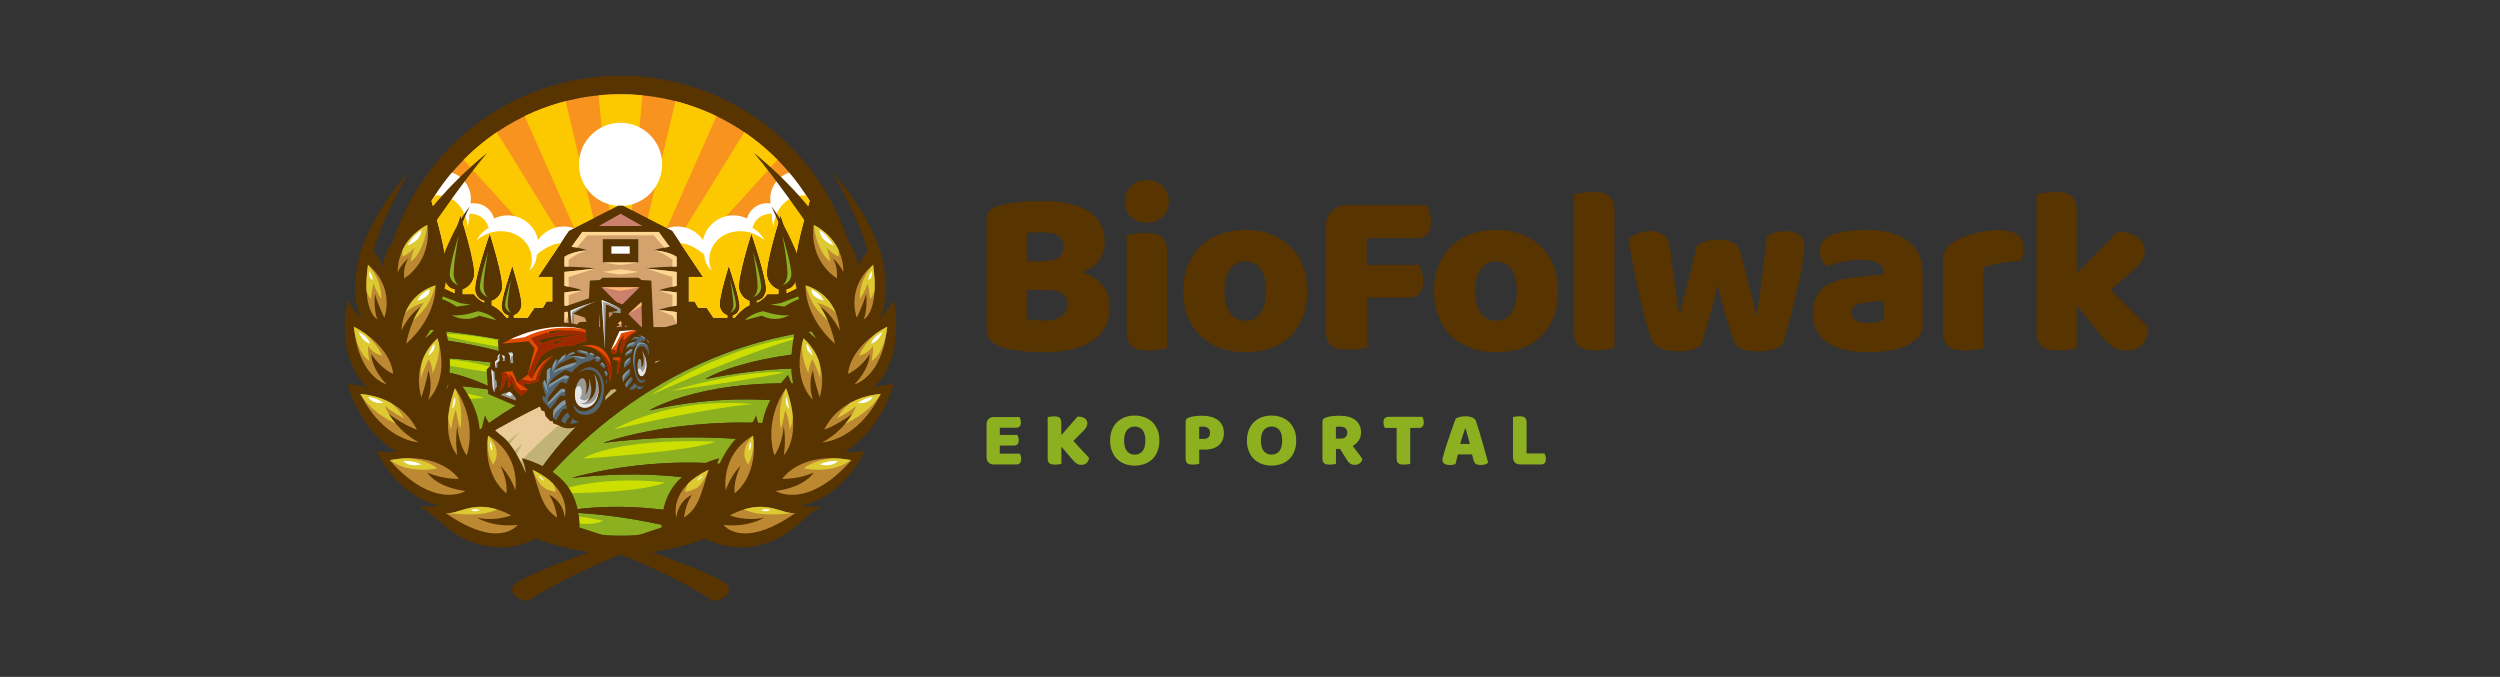 <?xml version="1.0" encoding="UTF-8"?>
<svg id="Layer_1" data-name="Layer 1" xmlns="http://www.w3.org/2000/svg" viewBox="0 0 2349.89 636.21">
  <rect x="0" y="0" width="2349.89" height="636.21" fill="#333333" stroke="none"/>
  <defs>
    <style>
      .cls-1 {
        fill: #ffd793;
      }

      .cls-1, .cls-2, .cls-3, .cls-4, .cls-5, .cls-6, .cls-7, .cls-8, .cls-9, .cls-10, .cls-11, .cls-12, .cls-13, .cls-14, .cls-15, .cls-16, .cls-17, .cls-18, .cls-19, .cls-20 {
        stroke-width: 0px;
      }

      .cls-2 {
        fill: #9d2900;
      }

      .cls-3 {
        fill: #8cb020;
      }

      .cls-4 {
        fill: #546672;
      }

      .cls-5 {
        fill: #ddc931;
      }

      .cls-6 {
        fill: #e54b00;
      }

      .cls-7 {
        fill: #999;
      }

      .cls-8 {
        fill: #f7931e;
      }

      .cls-9 {
        fill: #d3a26d;
      }

      .cls-10 {
        fill: #cc816d;
      }

      .cls-11 {
        fill: #c0b375;
      }

      .cls-12 {
        fill: #ccdf00;
      }

      .cls-13 {
        fill: #ffba6d;
      }

      .cls-14 {
        fill: #583400;
      }

      .cls-15 {
        fill: #fff;
      }

      .cls-16 {
        fill: #bc8831;
      }

      .cls-17 {
        fill: #e9cc99;
      }

      .cls-18 {
        fill: #e6e6e6;
      }

      .cls-19 {
        fill: #8199a6;
      }

      .cls-20 {
        fill: #fcc800;
      }
    </style>
  </defs>
  <g id="horizontal">
    <g>
      <g>
        <g>
          <path class="cls-14" d="M583.29,71.21c-124.14,0-224.78,100.64-224.78,224.78s100.64,224.78,224.78,224.78,224.78-100.64,224.78-224.78-100.64-224.78-224.78-224.78ZM790.33,308.42c-.42,7.1-1.2,14.1-2.31,20.99-.97,6.01-2.21,11.93-3.68,17.75-1.31,5.17-2.82,10.27-4.51,15.28-2.24,6.63-4.81,13.1-7.68,19.41-3.04,6.68-6.43,13.18-10.14,19.46-3.63,6.14-7.57,12.08-11.79,17.79-6.43,8.7-13.52,16.88-21.2,24.47-6.32,6.24-13.04,12.08-20.12,17.48-13.26,10.11-27.78,18.66-43.28,25.37-9.49,4.11-19.34,7.53-29.51,10.19-16.86,4.43-34.56,6.79-52.81,6.79-33.96,0-66.02-8.16-94.31-22.63-.6-.31-1.2-.62-1.8-.93-24.04-12.59-45.31-29.76-62.64-50.36-.74-.88-1.47-1.77-2.2-2.66-4.04-4.96-7.85-10.11-11.43-15.44-.13-.2-.27-.4-.4-.6-5.03-7.56-9.58-15.47-13.6-23.68-2.15-4.38-4.14-8.85-5.98-13.4-1.58-3.9-3.04-7.86-4.38-11.87-1.82-5.45-3.43-11-4.8-16.64-.83-3.42-1.58-6.88-2.24-10.37-1.21-6.42-2.13-12.94-2.74-19.56-.22-2.42-.4-4.85-.54-7.3,0-.17-.02-.33-.03-.49,0,0,0-.01,0-.02v-.03s0-.07,0-.12c0-.03,0-.07,0-.11,0-.04,0-.08,0-.13-.17-3.18-.27-6.37-.29-9.59,0-.11,0-.23,0-.34,0-.13,0-.25,0-.37,0-.27,0-.53,0-.78,0-14.69,1.53-29.02,4.43-42.84,1.34-6.37,2.96-12.62,4.87-18.76.4-1.3.82-2.58,1.24-3.86,2.3-6.91,4.95-13.65,7.92-20.22,3.32-7.31,7.06-14.4,11.18-21.23,4.42-7.33,9.28-14.37,14.54-21.07.12-.16.25-.32.37-.47,2.91-3.68,5.93-7.26,9.08-10.73,7.41-8.18,15.46-15.77,24.08-22.68,3.7-2.97,7.51-5.82,11.41-8.53,7.89-5.49,16.18-10.43,24.81-14.8,3.91-1.98,7.9-3.84,11.95-5.57,10.75-4.6,21.97-8.32,33.57-11.06,3.27-.77,6.58-1.47,9.91-2.09,9.31-1.72,18.83-2.83,28.54-3.27,3.15-.14,6.32-.22,9.51-.22s6.36.07,9.51.22c9.7.44,19.23,1.54,28.54,3.27,3.33.62,6.64,1.32,9.91,2.09,11.59,2.74,22.81,6.46,33.57,11.06,4.05,1.73,8.03,3.59,11.95,5.57,8.63,4.37,16.92,9.31,24.81,14.8,3.9,2.72,7.71,5.56,11.41,8.53,8.62,6.91,16.67,14.5,24.08,22.68,3.15,3.47,6.17,7.05,9.08,10.73.13.16.25.32.37.47,5.26,6.7,10.12,13.74,14.54,21.07,4.12,6.83,7.85,13.92,11.17,21.23,2.98,6.57,5.63,13.31,7.93,20.22.43,1.28.84,2.57,1.24,3.86,1.91,6.14,3.53,12.39,4.87,18.76h0c.36,1.73.7,3.46,1.03,5.21,1.12,6.1,1.97,12.3,2.54,18.58.16,1.79.3,3.59.42,5.4.09,1.35.16,2.71.22,4.07.15,3.18.22,6.37.22,9.59,0,3.84-.11,7.66-.31,11.46-.02.32-.04.65-.06.97Z"/>
          <path class="cls-3" d="M788.02,329.41c-90.71,4.34-125.07,26.94-125.07,26.94,53.56-10.97,94.81-11.24,121.39-9.19-1.31,5.17-2.82,10.27-4.51,15.28-114.05-10.72-169.55,23.35-169.55,23.35,66.44-15.5,124.11-10.92,161.87-3.94-3.04,6.68-6.43,13.18-10.14,19.46-114.44-14.67-194.04,14.63-195.03,15,75.28-9.49,138.82-4.48,183.24,2.8-6.43,8.7-13.52,16.88-21.2,24.47-101.5-22.6-191.59,5.72-191.59,5.72,68.74-8.02,126.51-.48,171.47,11.76-13.26,10.11-27.78,18.66-43.28,25.37-83.69-19.02-138.52-5.13-138.52-5.13,38.91,1.16,75.61,7.02,109.01,15.33-16.86,4.43-34.56,6.79-52.81,6.79-33.96,0-66.02-8.16-94.31-22.63,22.09-31.34,122.98-159.71,301.35-172.35-.42,7.1-1.2,14.1-2.31,20.99Z"/>
          <path class="cls-11" d="M620.93,338.48c-.78.46-101.48,59.33-133.76,141.35-24.04-12.59-45.31-29.76-62.64-50.36,33.84-22.36,107.55-66.37,196.4-90.99Z"/>
          <path class="cls-3" d="M563.82,342.44s-73.41,24.74-141.48,84.38c-4.04-4.96-7.85-10.11-11.43-15.44.65,0,1,.02,1,.02-.47-.21-.93-.41-1.4-.61-5.03-7.56-9.58-15.47-13.6-23.68,22.59-.13,42.07.67,42.07.67-17.14-7.78-33.78-11.94-48.06-14.07-1.58-3.9-3.04-7.86-4.38-11.87,41.16-2.12,80.93,5.65,81.47,5.76-31.22-17.17-63.12-21.83-86.27-22.4-.83-3.42-1.58-6.88-2.24-10.37,68.59.79,144.63,15.05,144.63,15.05-49.26-23.97-111.43-31.95-147.38-34.61-.22-2.42-.4-4.85-.54-7.3,31.46,1.54,105.64,7.94,187.6,34.48Z"/>
          <path class="cls-14" d="M786.26,253.15h0c-5.72,5.81-12.67,12.61-16.46,15.36v-5.11s8.52-.19,10.98-11.74c1.29-6.05-3.61-24.84-8.56-41.36,2.98,6.57,5.63,13.31,7.93,20.22.04.28.09.54.15.78.3,1.13.67,2.15,1.09,3.08,1.91,6.14,3.53,12.39,4.87,18.76Z"/>
          <path class="cls-14" d="M396.77,263.4v5.11c-3.79-2.75-10.74-9.55-16.46-15.36,1.34-6.37,2.96-12.62,4.87-18.76.42-.93.79-1.95,1.09-3.08.06-.24.11-.5.15-.78,2.3-6.91,4.95-13.65,7.92-20.22-4.95,16.52-9.85,35.31-8.56,41.36,2.46,11.55,10.98,11.74,10.98,11.74Z"/>
          <path class="cls-8" d="M760.9,263.59v6.5c-4.22-.41-8.46-1.38-9.68-.46-1.47,1.11-8.48,4.42-11.9,6.02v-3.76s7.26-.16,9.36-10c2.1-9.84-15-59.2-15-59.2,0,0-15.16,47.58-12.58,57.42,2.58,9.84,10.65,11.94,10.65,11.94v4.48h-10.55s-3.18,4.95-9.84,7.95v-1.86s6.59-.14,8.5-9.08c1.9-8.94-13.63-53.78-13.63-53.78,0,0-13.78,43.23-11.43,52.17,2.34,8.94,9.67,10.84,9.67,10.84v4.16c-7.91,3.52-13.79,11.75-13.79,11.75h-1.91v-2.45s4.83-.11,6.23-6.66c1.39-6.55-9.99-39.4-9.99-39.4,0,0-10.09,31.67-8.37,38.22,1.72,6.55,7.09,7.94,7.09,7.94v2.34h-13.22l-6.4-9.35h-7.88l-3.44-5.91h-5.42v-23.14h13.29,0s-28.85-43.1-28.85-43.1l-46.54-23.84h-3.94l-46.54,23.84-28.86,43.1h13.29v23.14h-5.41l-3.45,5.91h-7.87l-6.4,9.35h-13.22v-2.34s5.37-1.39,7.09-7.94c1.72-6.55-8.38-38.22-8.38-38.22,0,0-11.38,32.85-9.98,39.4,1.4,6.55,6.23,6.66,6.23,6.66v2.45h-1.91s-5.88-8.23-13.79-11.75v-4.16s7.33-1.9,9.67-10.84c2.34-8.94-11.43-52.17-11.43-52.17,0,0-15.53,44.84-13.63,53.78,1.91,8.94,8.5,9.08,8.5,9.08v1.86c-6.66-3.01-9.84-7.95-9.84-7.95h-10.55v-4.48s8.06-2.1,10.65-11.94c2.58-9.84-12.58-57.42-12.58-57.42,0,0-17.1,49.36-15,59.2,2.1,9.84,9.36,10,9.36,10v3.76c-3.42-1.59-10.42-4.91-11.9-6.02-1.22-.92-5.46.06-9.68.46v-6.5s9.47-2.46,12.5-14.01c2.37-9.04-8.01-45.2-12.64-60.51,4.42-7.33,9.28-14.37,14.54-21.07.12-.16.25-.32.37-.47,2.91-3.68,5.93-7.26,9.08-10.73,7.41-8.18,15.46-15.77,24.08-22.68,3.7-2.97,7.51-5.82,11.41-8.53,7.89-5.49,16.18-10.43,24.81-14.8,3.91-1.98,7.9-3.84,11.95-5.57,10.75-4.6,21.97-8.32,33.57-11.06,3.27-.77,6.58-1.47,9.91-2.09,9.31-1.72,18.83-2.83,28.54-3.27,3.15-.14,6.32-.22,9.51-.22s6.36.07,9.51.22c9.7.44,19.23,1.54,28.54,3.27,3.33.62,6.64,1.32,9.91,2.09,11.59,2.74,22.81,6.46,33.57,11.06,4.05,1.73,8.03,3.59,11.95,5.57,8.63,4.37,16.92,9.31,24.81,14.8,3.9,2.72,7.71,5.56,11.41,8.53,8.62,6.91,16.67,14.5,24.08,22.68,3.15,3.47,6.17,7.05,9.08,10.73.13.16.25.32.37.47,5.26,6.7,10.12,13.74,14.54,21.07-4.63,15.3-15.01,51.47-12.64,60.51,3.03,11.55,12.5,14.01,12.5,14.01Z"/>
          <g>
            <path class="cls-20" d="M466.99,124.24c-.66.45-1.33.9-1.98,1.35-3.9,2.72-7.71,5.56-11.41,8.53-6.24,5.01-12.19,10.38-17.81,16.06l82.77,91.22,10.78-16.11-62.35-101.06Z"/>
            <path class="cls-20" d="M592.8,88.8c-3.15-.14-6.32-.22-9.51-.22s-6.36.07-9.51.22c-3.72.17-7.42.44-11.09.8l9.98,108.17,8.65-4.43h3.94l8.65,4.43,9.98-108.17c-3.67-.36-7.37-.63-11.09-.8Z"/>
            <path class="cls-20" d="M712.98,134.12c-3.7-2.97-7.51-5.82-11.41-8.53-.66-.46-1.32-.9-1.98-1.35l-62.35,101.06,10.78,16.11,82.77-91.22c-5.62-5.69-11.56-11.05-17.81-16.06Z"/>
            <path class="cls-20" d="M664.81,105.22c-9.62-4.12-19.61-7.52-29.91-10.16l-26.15,110.31,18.01,9.23,46.69-105.44c-2.84-1.37-5.72-2.69-8.64-3.94Z"/>
            <path class="cls-20" d="M531.68,95.06c-10.3,2.64-20.29,6.04-29.91,10.16-2.91,1.25-5.79,2.56-8.64,3.94l46.69,105.44,18.01-9.23-26.15-110.31Z"/>
          </g>
          <path class="cls-15" d="M626.83,214.64c3.09-1.12,6.42-1.73,9.9-1.73,10.01,0,18.83,5.05,24.08,12.73,2.74-13.25,14.47-23.21,28.52-23.21,4.58,0,8.91,1.06,12.77,2.94,2.34-8.31,9.97-14.4,19.03-14.4,1.1,0,2.18.09,3.23.27-.23-1.4-.36-2.85-.36-4.32,0-11.5,7.47-21.26,17.83-24.68,1.47,1.74,2.9,3.49,4.31,5.28.13.16.25.32.37.47,5.26,6.7,10.12,13.74,14.54,21.07-4.63,15.3-15.01,51.47-12.64,60.51,3.03,11.55,12.5,14.01,12.5,14.01v6.5c-4.22-.41-8.46-1.38-9.68-.46-1.47,1.11-8.48,4.42-11.9,6.02v-3.76s7.26-.16,9.36-10c2.1-9.84-15-59.2-15-59.2,0,0-15.16,47.58-12.58,57.42,2.58,9.84,10.65,11.94,10.65,11.94v4.48h-10.55s-3.18,4.95-9.84,7.95v-1.86s6.59-.14,8.5-9.08c1.9-8.94-13.63-53.78-13.63-53.78,0,0-13.78,43.23-11.43,52.17,2.34,8.94,9.67,10.84,9.67,10.84v4.16c-7.91,3.52-13.79,11.75-13.79,11.75h-1.91v-2.45s4.83-.11,6.23-6.66c1.39-6.55-9.99-39.4-9.99-39.4,0,0-10.09,31.67-8.37,38.22,1.72,6.55,7.09,7.94,7.09,7.94v2.34h-13.22l-6.4-9.35h-7.88l-3.44-5.91h-5.42v-23.14h13.29,0s-28.85-43.1-28.85-43.1l-4.96-2.54ZM539.74,214.64c-3.09-1.12-6.42-1.73-9.9-1.73-10.01,0-18.83,5.05-24.08,12.73-2.74-13.25-14.47-23.21-28.52-23.21-4.58,0-8.91,1.06-12.77,2.94-2.34-8.31-9.97-14.4-19.03-14.4-1.1,0-2.18.09-3.23.27.23-1.4.36-2.85.36-4.32,0-11.5-7.47-21.26-17.83-24.68-1.47,1.74-2.9,3.49-4.31,5.28-.12.16-.25.32-.37.47-5.26,6.7-10.12,13.74-14.54,21.07,4.63,15.3,15.01,51.47,12.64,60.51-3.03,11.55-12.5,14.01-12.5,14.01v6.5c4.22-.41,8.46-1.38,9.68-.46,1.47,1.11,8.47,4.42,11.9,6.02v-3.76s-7.26-.16-9.36-10c-2.1-9.84,15-59.2,15-59.2,0,0,15.16,47.58,12.58,57.42-2.58,9.84-10.65,11.94-10.65,11.94v4.48h10.55s3.18,4.95,9.84,7.95v-1.86s-6.59-.14-8.5-9.08c-1.9-8.94,13.63-53.78,13.63-53.78,0,0,13.77,43.23,11.43,52.17-2.34,8.94-9.67,10.84-9.67,10.84v4.16c7.91,3.52,13.79,11.75,13.79,11.75h1.91v-2.45s-4.83-.11-6.23-6.66c-1.39-6.55,9.98-39.4,9.98-39.4,0,0,10.09,31.67,8.38,38.22-1.72,6.55-7.09,7.94-7.09,7.94v2.34h13.22l6.4-9.35h7.87l3.45-5.91h5.41v-23.14h-13.29l28.86-43.1,4.96-2.54Z"/>
          <g>
            <path class="cls-14" d="M524.14,349.86s-76.04-14.26-144.63-15.05c-1.21-6.42-2.13-12.94-2.74-19.56,35.94,2.66,98.12,10.63,147.38,34.61Z"/>
            <path class="cls-14" d="M468.02,367.58c-.54-.11-40.31-7.88-81.47-5.76-1.82-5.45-3.43-11-4.8-16.64,23.15.57,55.05,5.23,86.27,22.4Z"/>
            <path class="cls-14" d="M438.98,387.77s-19.48-.8-42.07-.67c-2.15-4.38-4.14-8.85-5.98-13.4,14.28,2.14,30.91,6.3,48.06,14.07Z"/>
            <path class="cls-14" d="M411.91,411.39s-.35,0-1-.02c-.13-.2-.27-.4-.4-.6.46.2.93.4,1.4.61Z"/>
            <path class="cls-14" d="M788.02,329.41c-.97,6.01-2.21,11.93-3.68,17.75-26.58-2.06-67.83-1.79-121.39,9.19,0,0,34.36-22.6,125.07-26.94Z"/>
            <path class="cls-14" d="M779.82,362.44c-2.24,6.63-4.81,13.1-7.68,19.41-37.76-6.98-95.43-11.56-161.87,3.94,0,0,55.49-34.08,169.55-23.35Z"/>
            <path class="cls-14" d="M762,401.32c-3.63,6.14-7.57,12.08-11.79,17.79-44.43-7.28-107.96-12.29-183.24-2.8.99-.37,80.59-29.66,195.03-15Z"/>
            <path class="cls-14" d="M729.01,443.58c-6.32,6.24-13.04,12.08-20.12,17.48-44.96-12.24-102.73-19.78-171.47-11.76,0,0,90.08-28.31,191.59-5.72Z"/>
            <path class="cls-14" d="M665.61,486.42c-9.49,4.11-19.34,7.53-29.51,10.19-33.4-8.3-70.1-14.17-109.01-15.33,0,0,54.83-13.89,138.52,5.13Z"/>
            <path class="cls-14" d="M781.39,234.39c-.42-.93-.79-1.95-1.09-3.08-.06-.24-.11-.5-.15-.78.43,1.28.84,2.57,1.24,3.86Z"/>
            <path class="cls-14" d="M386.42,230.52c-.04.28-.09.54-.15.78-.3,1.13-.67,2.15-1.09,3.08.4-1.3.82-2.58,1.24-3.86Z"/>
            <path class="cls-14" d="M566.63,224.84v21.82h33.31v-21.82h-33.31ZM591.9,238.45h-17.23v-6.89h17.23v6.89Z"/>
          </g>
          <circle class="cls-15" cx="583.29" cy="154.48" r="39.1"/>
          <path class="cls-14" d="M790.48,286.41c-.06-1.36-.14-2.72-.22-4.07-.12-1.81-.26-3.61-.42-5.4-.57-6.28-1.43-12.47-2.54-18.58-.32-1.74-.66-3.48-1.02-5.21h0c-5.72,5.81-12.67,12.61-16.46,15.36v-5.11s8.52-.19,10.98-11.74c1.29-6.05-3.61-24.84-8.56-41.36-3.32-7.31-7.06-14.4-11.17-21.23-4.63,15.3-15.01,51.47-12.64,60.51,3.03,11.55,12.5,14.01,12.5,14.01v6.5c-4.22-.41-8.46-1.38-9.68-.46-1.47,1.11-8.48,4.42-11.9,6.02v-3.76s7.26-.16,9.36-10c2.1-9.84-15-59.2-15-59.2,0,0-15.16,47.58-12.58,57.42,2.58,9.84,10.65,11.94,10.65,11.94v4.48h-10.55s-3.18,4.95-9.84,7.95v-1.86s6.59-.14,8.5-9.08c1.9-8.94-13.63-53.78-13.63-53.78,0,0-13.78,43.23-11.43,52.17,2.34,8.94,9.67,10.84,9.67,10.84v4.16c-7.91,3.52-13.79,11.75-13.79,11.75h-1.91v-2.45s4.83-.11,6.23-6.66c1.39-6.55-9.99-39.4-9.99-39.4,0,0-10.09,31.67-8.37,38.22,1.72,6.55,7.09,7.94,7.09,7.94v2.34h-13.22l-6.4-9.35h-7.88l-3.44-5.91h-5.42v-23.14h13.29,0s-28.85-43.1-28.85-43.1l-46.54-23.84h-3.94l-46.54,23.84-28.86,43.1h13.29v23.14h-5.41l-3.45,5.91h-7.87l-6.4,9.35h-13.22v-2.34s5.37-1.39,7.09-7.94c1.72-6.55-8.38-38.22-8.38-38.22,0,0-11.38,32.85-9.98,39.4,1.4,6.55,6.23,6.66,6.23,6.66v2.45h-1.91s-5.88-8.23-13.79-11.75v-4.16s7.33-1.9,9.67-10.84c2.34-8.94-11.43-52.17-11.43-52.17,0,0-15.53,44.84-13.63,53.78,1.91,8.94,8.5,9.08,8.5,9.08v1.86c-6.66-3.01-9.84-7.95-9.84-7.95h-10.55v-4.48s8.06-2.1,10.65-11.94c2.58-9.84-12.58-57.42-12.58-57.42,0,0-17.1,49.36-15,59.2,2.1,9.84,9.36,10,9.36,10v3.76c-3.42-1.59-10.42-4.91-11.9-6.02-1.22-.92-5.46.06-9.68.46v-6.5s9.47-2.46,12.5-14.01c2.37-9.04-8.01-45.2-12.64-60.51-4.12,6.83-7.85,13.92-11.18,21.23-4.95,16.52-9.85,35.31-8.56,41.36,2.46,11.55,10.98,11.74,10.98,11.74v5.11c-3.79-2.75-10.74-9.55-16.46-15.36-2.9,13.82-4.43,28.16-4.43,42.84,0,.25,0,.5,0,.78,0,.12,0,.24,0,.37,0,.11,0,.23,0,.34.05,3.42.24,8.19.29,9.59,0,.05,0,.09,0,.13,0,.04,0,.07,0,.11,0,.05,0,.09,0,.12,0,.03,0,.04,0,.04,0,.17.02.33.03.49,31.46,1.54,105.64,7.94,187.6,34.48,0,0-73.41,24.74-141.48,84.38.73.89,1.46,1.78,2.2,2.66,33.84-22.36,107.55-66.37,196.4-90.99-.78.46-101.48,59.33-133.76,141.35.6.32,1.2.63,1.8.93,22.09-31.34,122.98-159.71,301.35-172.35.02-.32.04-.65.06-.97.21-3.79.31-7.61.31-11.46,0-3.21-.07-6.41-.22-9.59ZM391.66,249.2c-1.88-8.09,9.55-44.97,9.72-45.5-.09.5-6.74,36.07-5.36,45.12,1.35,8.81,5.58,10.45,6,10.59-.6-.15-8.53-2.38-10.35-10.21ZM422.89,259.78c-1.61-6.93,8.28-38.76,8.28-38.76,0,0-5.76,30.68-4.57,38.44,1.13,7.41,4.66,8.86,5.09,9.02-.62-.16-7.27-2.09-8.8-8.7ZM451.27,271.62c-1.47-6.3,7.52-35.22,7.52-35.22,0,0-5.23,27.87-4.15,34.92,1.03,6.73,4.23,8.05,4.63,8.19-.56-.15-6.6-1.9-8-7.9ZM474.91,288.17c-1.07-4.62,5.51-25.8,5.51-25.8,0,0-3.83,20.42-3.04,25.58.78,5.09,3.26,5.96,3.42,6.01-.22-.06-4.84-1.29-5.88-5.79ZM583.29,200.88l20.51,11.57h-41.02l20.51-11.57ZM563.73,307.45h-.68l.61-23.61,12.37,11.32-12.3,12.29ZM565.36,270h35.85l-17.92,17.91-17.92-17.91ZM577.12,307.44l6.17-5.64,6.16,5.64h-12.33ZM602.84,307.44l-12.3-12.28,12.37-11.32.61,23.6h-.69ZM636.04,250.51c-24.82.69-28.67,1.9-28.67,1.9,0,0,17.89,1.91,28.67,3.16v13.17c-14.74,2.78-16.74,4.22-16.74,4.22,0,0,10.46.93,16.74,1.91v12.33c-14.74,2.78-16.74,4.22-16.74,4.22,0,0,10.46.93,16.74,1.91v11.26l-10.8,2.86h-10.98s-2.09-43.71-2.09-43.71l-9.27-.49-2.79-2.21h-33.64l-2.79,2.21-9.27.49-2.09,43.72h0s-10.95,0-10.95,0l-10.83-2.87v-11.26c6.27-.97,16.74-1.91,16.74-1.91,0,0-2-1.44-16.74-4.22v-12.33c6.27-.97,16.74-1.91,16.74-1.91,0,0-2-1.44-16.74-4.22v-13.17c10.78-1.24,28.67-3.16,28.67-3.16,0,0-3.85-1.21-28.67-1.9v-9.06c7.87-5.54,21.53-6.15,21.53-6.15-6.77-2.46-14.89-3.32-14.89-3.32l10.09-13.95h72.03l10.09,13.95s-8.12.86-14.89,3.32c0,0,13.66.62,21.53,6.15v9.06ZM686.15,262.37s6.58,21.18,5.51,25.8c-1.05,4.5-5.66,5.74-5.88,5.79.15-.05,2.63-.92,3.42-6.01.79-5.17-3.04-25.58-3.04-25.58ZM707.78,236.41s8.99,28.92,7.52,35.22c-1.4,6.01-7.44,7.76-8,7.9.4-.14,3.6-1.46,4.63-8.19,1.08-7.05-4.15-34.92-4.15-34.92ZM735.4,221.02s9.89,31.83,8.28,38.76c-1.54,6.61-8.18,8.53-8.8,8.7.44-.15,3.96-1.61,5.09-9.02,1.19-7.77-4.57-38.44-4.57-38.44ZM765.2,203.7c.17.53,11.6,37.42,9.72,45.5-1.82,7.83-9.76,10.06-10.35,10.21.42-.14,4.65-1.78,6-10.59,1.38-9.05-5.27-44.62-5.36-45.12Z"/>
          <path class="cls-3" d="M774.92,249.2c-1.82,7.83-9.76,10.06-10.35,10.21.42-.14,4.65-1.78,6-10.59,1.38-9.05-5.27-44.62-5.36-45.12.17.53,11.6,37.42,9.72,45.5Z"/>
          <path class="cls-3" d="M743.68,259.78c-1.54,6.61-8.18,8.53-8.8,8.7.44-.15,3.96-1.61,5.09-9.02,1.19-7.77-4.57-38.44-4.57-38.44,0,0,9.89,31.83,8.28,38.76Z"/>
          <path class="cls-3" d="M715.3,271.62c-1.4,6.01-7.44,7.76-8,7.9.4-.14,3.6-1.46,4.63-8.19,1.08-7.05-4.15-34.92-4.15-34.92,0,0,8.99,28.92,7.52,35.22Z"/>
          <path class="cls-3" d="M691.66,288.17c-1.05,4.5-5.66,5.74-5.88,5.79.15-.05,2.63-.92,3.42-6.01.79-5.17-3.04-25.58-3.04-25.58,0,0,6.58,21.18,5.51,25.8Z"/>
          <path class="cls-3" d="M480.79,293.97c-.22-.06-4.84-1.29-5.88-5.79-1.07-4.62,5.51-25.8,5.51-25.8,0,0-3.83,20.42-3.04,25.58.78,5.09,3.26,5.96,3.42,6.01Z"/>
          <path class="cls-3" d="M459.27,279.53c-.56-.15-6.6-1.9-8-7.9-1.47-6.3,7.52-35.22,7.52-35.22,0,0-5.23,27.87-4.15,34.92,1.03,6.73,4.23,8.05,4.63,8.19Z"/>
          <path class="cls-3" d="M431.7,268.48c-.62-.16-7.27-2.09-8.8-8.7-1.61-6.93,8.28-38.76,8.28-38.76,0,0-5.76,30.68-4.57,38.44,1.13,7.41,4.66,8.86,5.09,9.02Z"/>
          <path class="cls-3" d="M402.01,259.42c-.6-.15-8.53-2.38-10.35-10.21-1.88-8.09,9.55-44.97,9.72-45.5-.09.5-6.74,36.07-5.36,45.12,1.35,8.81,5.58,10.45,6,10.59Z"/>
          <g>
            <polygon class="cls-10" points="589.45 307.44 577.12 307.44 583.29 301.81 589.45 307.44"/>
            <polygon class="cls-10" points="603.53 307.44 602.84 307.44 590.55 295.16 602.92 283.84 603.53 307.44"/>
            <polygon class="cls-10" points="576.02 295.16 563.73 307.45 563.04 307.45 563.65 283.84 576.02 295.16"/>
            <polygon class="cls-10" points="601.21 270 583.29 287.9 565.36 270 601.21 270"/>
          </g>
          <polygon class="cls-10" points="603.8 212.45 562.78 212.45 583.29 200.88 603.8 212.45"/>
          <path class="cls-9" d="M636.04,241.45c-7.87-5.54-21.53-6.15-21.53-6.15,6.77-2.46,14.89-3.32,14.89-3.32l-10.09-13.95h-72.03l-10.09,13.95s8.12.86,14.89,3.32c0,0-13.66.62-21.53,6.15v9.06c24.82.69,28.67,1.9,28.67,1.9,0,0-17.89,1.91-28.67,3.16v13.17c14.74,2.78,16.74,4.22,16.74,4.22,0,0-10.46.93-16.74,1.91v12.33c14.74,2.78,16.74,4.22,16.74,4.22,0,0-10.46.93-16.74,1.91v11.26l10.83,2.87h10.95s2.09-43.73,2.09-43.73l9.27-.49,2.79-2.21h33.64l2.79,2.21,9.27.49,2.09,43.72h0s10.95,0,10.95,0l10.83-2.87v-11.26c-6.27-.97-16.74-1.91-16.74-1.91,0,0,2-1.44,16.74-4.22v-12.33c-6.27-.97-16.74-1.91-16.74-1.91,0,0,2-1.44,16.74-4.22v-13.17c-10.78-1.24-28.67-3.16-28.67-3.16,0,0,3.85-1.21,28.67-1.9v-9.06ZM599.94,246.66h-33.31v-21.82h33.31v21.82Z"/>
          <path class="cls-1" d="M599.94,246.66l-11.97,1.91c-3.1.5-6.26.5-9.37,0l-11.97-1.91h33.31Z"/>
          <rect class="cls-15" x="574.67" y="231.56" width="17.23" height="6.89"/>
          <path class="cls-20" d="M504.61,239.41c-.53,10.7-6.94,14.58-6.94,14.58,6.59-13.71-1.78-32.22-19.87-35.95-18.09-3.74-29.99,8.01-29.99,8.01,4.44-8.54,11.46-11.75,11.46-11.75-3.86-14.59-18.21-13.41-18.21-13.41.53,5.11-1.6,12.52-1.6,12.52-.33-11.74-9.1-31.07-30.57-29.71-1.15,1.78-2.27,3.57-3.36,5.39,4.63,15.3,15.01,51.47,12.64,60.51-3.03,11.55-12.5,14.01-12.5,14.01v6.5c4.22-.41,8.46-1.38,9.68-.46,1.47,1.11,8.47,4.42,11.9,6.02v-3.76s-7.26-.16-9.36-10c-2.1-9.84,15-59.2,15-59.2,0,0,15.16,47.58,12.58,57.42-2.58,9.84-10.65,11.94-10.65,11.94v4.48h10.55s3.18,4.95,9.84,7.95v-1.86s-6.59-.14-8.5-9.08c-1.9-8.94,13.63-53.78,13.63-53.78,0,0,13.77,43.23,11.43,52.17-2.34,8.94-9.67,10.84-9.67,10.84v4.16c7.91,3.52,13.79,11.75,13.79,11.75h1.91v-2.45s-4.83-.11-6.23-6.66c-1.39-6.55,9.98-39.4,9.98-39.4,0,0,10.09,31.67,8.38,38.22-1.72,6.55-7.09,7.94-7.09,7.94v2.34h13.22l6.4-9.35h7.87l3.45-5.91h5.41v-23.14h-13.29l21.24-31.72c-11.44.51-22.56,10.85-22.56,10.85Z"/>
          <path class="cls-20" d="M661.97,239.41c.53,10.7,6.94,14.58,6.94,14.58-6.59-13.71,1.78-32.22,19.87-35.95,18.09-3.74,29.99,8.01,29.99,8.01-4.44-8.54-11.46-11.75-11.46-11.75,3.86-14.59,18.21-13.41,18.21-13.41-.53,5.11,1.6,12.52,1.6,12.52.33-11.74,9.1-31.07,30.57-29.71,1.15,1.78,2.27,3.57,3.36,5.39-4.63,15.3-15.01,51.47-12.64,60.51,3.03,11.55,12.5,14.01,12.5,14.01v6.5c-4.22-.41-8.46-1.38-9.68-.46-1.47,1.11-8.47,4.42-11.9,6.02v-3.76s7.26-.16,9.36-10c2.1-9.84-15-59.2-15-59.2,0,0-15.16,47.58-12.58,57.42,2.58,9.84,10.65,11.94,10.65,11.94v4.48h-10.55s-3.18,4.95-9.84,7.95v-1.86s6.59-.14,8.5-9.08c1.9-8.94-13.63-53.78-13.63-53.78,0,0-13.77,43.23-11.43,52.17,2.34,8.94,9.67,10.84,9.67,10.84v4.16c-7.91,3.52-13.79,11.75-13.79,11.75h-1.91v-2.45s4.83-.11,6.23-6.66c1.39-6.55-9.98-39.4-9.98-39.4,0,0-10.09,31.67-8.38,38.22,1.72,6.55,7.09,7.94,7.09,7.94v2.34h-13.22s-6.4-9.35-6.4-9.35h-7.87s-3.45-5.91-3.45-5.91h-5.41v-23.14h13.29s-21.24-31.72-21.24-31.72c11.44.51,22.56,10.85,22.56,10.85Z"/>
          <path class="cls-12" d="M396.77,337.11c49.01-1.6,89.06,15.75,88.26,15.49s-53.96-4.54-88.26-15.49Z"/>
          <path class="cls-12" d="M411.58,313.92c45.32-1.67,106.08,19.37,106.08,19.37,0,0-69.79-9.02-106.08-19.37Z"/>
          <path class="cls-12" d="M399.05,365.68c19.76-1.87,56.14,8.01,56.14,8.01,0,0-33.18,5.87-56.14-8.01Z"/>
          <path class="cls-12" d="M405.53,389.98c10.35-.8,25.3,4.54,25.3,4.54,0,0-14.28,7.74-25.3-4.54Z"/>
          <path class="cls-12" d="M762,314.98c-81.95,7.97-149.63,56.03-149.63,56.03,0,0,103.77-46.77,149.63-56.03Z"/>
          <path class="cls-12" d="M737.62,349.86c-42.19-2.07-106.8,17.52-106.8,17.52,0,0,88.38-12.51,106.8-17.52Z"/>
          <path class="cls-12" d="M707.71,379.83c-78.5-7.21-130.59,23.76-130.59,23.76,0,0,83.33-19.76,130.59-23.76Z"/>
          <path class="cls-12" d="M672.47,415.08c-96.66-3.47-124.69,16.02-124.69,16.02,0,0,102-6.68,124.69-16.02Z"/>
          <path class="cls-12" d="M625.47,453.53c-66.49-7.74-108.94,10.15-108.94,10.15,0,0,82.51,1.07,108.94-10.15Z"/>
          <path class="cls-12" d="M566.97,489.57c-36.24-8.16-54.18-4.54-54.18-4.54,0,0,36.79,13.08,54.18,4.54Z"/>
          <path class="cls-17" d="M620.93,338.48c-68.07,18.86-127.26,49.11-166.44,72.28-8.74,7.34-13.59,12.12-13.59,12.12l27.11-14.72c-8.26,9.8-16.91,26.67-16.91,26.67,12.47-9.81,37.87-28.92,37.87-28.92-20.07,20.89-27.99,40.38-27.99,40.38,8.22-10.89,30.04-29.24,30.04-29.24-7.61,13.62-13.23,29.24-13.23,29.24,0,0,67.85-79.3,143.14-107.81Z"/>
          <g>
            <path class="cls-1" d="M632.06,277.42v10.55c1.21-.25,2.53-.51,3.98-.78v-12.33c-6.27-.97-16.74-1.91-16.74-1.91l12.76,4.47Z"/>
            <path class="cls-1" d="M624.36,232.74c2.94-.54,5.03-.76,5.03-.76l-10.09-13.95h-72.03l-10.09,13.95s2.09.22,5.03.76l9.86-11.51h62.43l9.86,11.51Z"/>
            <path class="cls-1" d="M632.59,297.06l3.44,7.52v-11.26c-6.27-.97-16.74-1.91-16.74-1.91l13.29,5.65Z"/>
            <path class="cls-1" d="M614.5,235.3c9.68,2.32,17.56,8.9,17.56,8.9v6.43c1.26-.04,2.58-.08,3.98-.12v-9.06c-7.87-5.54-21.53-6.15-21.53-6.15Z"/>
            <path class="cls-1" d="M632.06,260.4v9.11c1.21-.25,2.53-.51,3.98-.78v-13.17c-10.78-1.24-28.67-3.16-28.67-3.16l24.69,8Z"/>
            <path class="cls-1" d="M530.54,287.19c1.45.27,2.77.53,3.98.78v-10.55l12.76-4.47s-10.46.93-16.74,1.91v12.33Z"/>
            <path class="cls-1" d="M530.54,304.58l3.44-7.52,13.29-5.65s-10.46.93-16.74,1.91v11.26Z"/>
            <path class="cls-1" d="M534.51,244.19s7.88-6.58,17.56-8.9c0,0-13.66.62-21.53,6.15v9.06c1.39.04,2.71.08,3.98.12v-6.43Z"/>
            <path class="cls-1" d="M530.54,268.73c1.45.27,2.77.53,3.98.78v-9.11l24.69-8s-17.89,1.91-28.67,3.16v13.17Z"/>
          </g>
          <path class="cls-1" d="M578.6,253.66l-11.97,1.91,11.97,1.91c3.1.5,6.26.5,9.37,0l11.97-1.91-11.97-1.91c-3.1-.49-6.26-.49-9.37,0Z"/>
          <g>
            <polygon class="cls-13" points="583.29 270 583.29 273.39 601.21 270 583.29 270"/>
            <polygon class="cls-13" points="602.92 283.84 590.55 295.16 603.01 287.42 602.92 283.84"/>
            <polygon class="cls-13" points="583.29 270 565.36 270 583.29 273.39 583.29 270"/>
            <polygon class="cls-13" points="577.12 307.44 583.29 304.58 589.45 307.44 583.29 301.81 577.12 307.44"/>
            <polygon class="cls-13" points="563.56 287.42 576.02 295.16 563.65 283.84 563.56 287.42"/>
          </g>
          <g>
            <path class="cls-3" d="M406.35,279.24l6.94-1.76,19.4,7.43,9.61,1.47-13.17,1.78s-12.28-8.76-22.78-8.92Z"/>
            <path class="cls-3" d="M424.54,296.23c10.47,1.37,24.71-3.75,24.71-3.75,0,0,5.52.96,10.68,3.75,5.16,2.79,6.42,4.75,6.42,4.75l-15.9-4.25s-12,7.21-25.91-.5Z"/>
            <path class="cls-3" d="M389.08,274.45c11.21,2.85,19.22,11.75,19.22,11.75,0,0-18.69-3.92-19.22-11.75Z"/>
          </g>
          <g>
            <path class="cls-3" d="M760.22,279.24l-6.94-1.76-19.4,7.43-9.61,1.47,13.17,1.78s12.28-8.76,22.78-8.92Z"/>
            <path class="cls-3" d="M742.04,296.23c-10.47,1.37-24.71-3.75-24.71-3.75,0,0-5.52.96-10.68,3.75s-6.42,4.75-6.42,4.75l15.9-4.25s12,7.21,25.91-.5Z"/>
            <path class="cls-3" d="M777.49,274.45c-11.21,2.85-19.22,11.75-19.22,11.75,0,0,18.69-3.92,19.22-11.75Z"/>
          </g>
        </g>
        <g>
          <path class="cls-14" d="M457.41,347.23l1.47,23.17,31.74,13.63,14.83-6.34,3.72,8.35,2.53.53,1.13,4.64,4.45,4.7,2.07-.13.69,2.17,5.39,2.01s5.55,4.49,15.07,1.81c9.52-2.68,25.98-7.33,28.75-29.1l4.87-6.13,3.82-.94s3.3,3.94,8.04,4.47,10.47-.8,10.47-.8l9.1-.58s7.13-9.87,7.1-12.5c-.03-2.63-.29-4.55-.29-4.55l2.98-3.24s1.56-14.64.51-18.17c-1.06-3.53-2.51-4.69-2.51-4.69l.52-2.66-2-3.2-.76-3.27-4.41-4.01-2.94-.51s-2.87-3.69-6.39-4.72l-9.38.6-.96-15.17,2.15-.97-.25-4-26.68-10.21-30.9,10.55.25,4,2.15,1.11.68,10.62s-33.89-6.01-66.4,16.27l.37,5.79.29,4.55-3.97,2.88.27,4.27s-4.63,1.26-4.29,6.64l-3.26,3.12ZM572.18,293.61l11.4.73.86,13.45-3.55.23-3.26,2.6c.45-4.39,4.38-4.54,4.38-4.54l-.09-1.45-5.01-2.07-4.07,1.3-.65-10.24ZM555.89,305.29l2.43-2.12-.32-5.02,5.51-1.8,1.02,16.03s-2.7-5.15-8.43-3.84l-.21-3.25ZM538.82,294.9l10.82,3.57,1.71,4.04s-3.54-.19-6.11.28c-2.57.47-2.04,2.21-2.04,2.21l-3.78-.64-.6-9.46Z"/>
          <path class="cls-4" d="M609.86,334.31s-1.54-9.46-7.58-8.86c-6.03.59-6.1,15.86-4.59,23.24,1.51,7.38,4.76,11.12,8.7,7.86,0,0,1.01,2.74-3.95,3.26-4.95.52-11.27-24.21-3.52-35.81,0,0-1.97.02-3.49,2.3,0,0-2.22-.69-4.05.05s-2.71,1.42-2.71,1.42c0,0,.9-3.28,2.14-4.39,1.24-1.12,5.36-1.73,6.29-2.27s2.25-2.7,2.25-2.7c0,0-5.28.82-6.88,1.75,0,0,1.79-2.26,4.17-3.03,2.37-.77,4.44.2,4.44.2l1.61-.78s-1.36-.62-2.88-.67c0,0,1.63-.45,2.96-.19,1.33.26,3.66,1.98,3.81,2.25s.13,2.07.13,2.07c0,0-2.61-.44-5.7,1.89,0,0,10.34-1.83,8.82,12.42ZM594.68,328.46c-1.6-.17-1.75-.37-2.41.15-.66.53-3.65,2.45-4,3.58s-.52,2.66-.52,2.66c0,0,4.83-2.45,5.56-2.98s1.38-3.41,1.38-3.41ZM592.79,335.78s-4.08,2.27-5.14,4.13c-1.06,1.87-.8,5.94-.8,5.94,0,0,4.88-3.77,5.55-5.2.67-1.43.38-4.87.38-4.87ZM592.16,346.62c-.93.54-5.6,4.51-6.67,6.17-1.07,1.66.4,6.27.4,6.27,0,0,3.61-5.28,6.2-6.97,0,0,.63-2.05.07-5.47ZM593.68,354.23c-2.57,2.08-5.96,6.44-5.82,7.54s1.02,2.91,1.02,2.91c0,0,4.34-4.71,5.32-6.71.98-2-.52-3.75-.52-3.75ZM596.69,360.18c-1.58,1.35-5.58,5.89-5.58,5.89,0,0,3.16.63,4.36,0s3.78-2.66,3.78-2.66c0,0,.15,1.31-.2,2.3l3.26.12,3.33-3.21s-5.33,2.99-8.95-2.43ZM608.12,318.95c.15,1.24.11,1.72.11,1.72l1.73,2.11s-.32-2.82-1.84-3.83ZM569.41,357.89l.24,3.72s.83-2.13.89-4.49l-1.13.76ZM570.42,349.8l-1.48-1.43-1.32,1.05,1.5,3.99s.99.35,1.53.18c1.02-1.31-.24-3.79-.24-3.79ZM565.9,340.81s-2.15.97-2.11,1.66,3.28,3.6,3.28,3.6c0,0,.91.08,2.1-1.24-1.2-3.04-3.27-4.02-3.27-4.02ZM510.18,375.78c.46,1.77,6.85,8.63,7.06,8.62s9.32-12.43,9.32-12.43l4.79.18c-.42-2.33-.18-6.15-.18-6.15,0,0-2.13-.83-3.29-.55-1.16.28-13.07,13.29-13.07,13.29,0,0-.05-2.97.47-4.53.52-1.56,10.68-15.01,12.4-15.19,1.72-.18,4.61,1.78,4.61,1.78l3.04-6.56s-2.82-1.83-4.85-1.21-14.28,8.39-14.28,8.39c2.04-6.01,13.23-12.96,15.42-13.37,2.19-.42,5.48,2.35,5.48,2.35,8.78-11.01,16.28-10.68,16.28-10.68l6.12-2.79c.2,2-.54,2.44-.54,2.44,0,0,3.01.59,3.45.87s1.99-1.33,2.05-2.65c.03-1.66-3.71-2.81-3.99-2.79s-3.11,1.17-3.11,1.17l1.49-2.73s-3.08-1.6-3.29-1.73-2.65.86-2.65.86l-1-1.6-5.91-1.49-4.41.28,1.92,1.89s6.81,1.51,7.26,2.1.45,2.67.45,2.67c0,0-4.63-1.02-7.43-1.4-2.79-.38-9.55.05-9.55.05l6.21-2.47-1.13-1.45s-3.46,1.12-3.99,1.43c-.53.31-2.83,2.26-2.83,2.26l-1.01-1.67-3.18,2.21-3.13,4.08-2.19-1.73s-2.35,3.33-3.14,4.98c-.8,1.64-.63,5.3-.63,5.3l-1.4-2.4s-3.43,1.6-3.69,2.93c-.26,1.33-.13,14.34-.13,14.34l-1.95-5.55s-2.16,2.01-2.28,3.26c-.13,1.25,3.38,12.94,3.38,12.94l-3.2-1.39s-.21,2.09.25,3.86ZM520.85,348.66s3.64-5.84,5.45-6.85c1.8-1.01,12.29-5.97,12.29-5.97,0,0,2.71,2.32,3.75,4.59-14.75,3.14-21.49,8.24-21.49,8.24ZM520.16,385.74l-.32,7.01,2.86,2.52s4.84-8.75,5.88-9.86,4.4-1.6,4.4-1.6c0,0-1.05-2.43-1.81-7.71-3.85.38-11.02,9.63-11.02,9.63ZM533.59,387.86c-2.96,1.3-6.56,6.86-5.93,7.92.62,1.07,3.9,2.52,3.9,2.52,0,0,1.05-4.22,3.17-5.67s-.53-2.87-1.13-4.77ZM537.66,393.21c.52,1.63-1.9,5.31-1.68,5.3s4.81-.79,4.81-.79l3.88-1.08s-3.78-.73-7-3.43ZM542.29,352.75s4.87-6.76,13.28-5.01c8.42,1.75,13.5,16.38,6.82,28.85-6.68,12.47-19.4,13.18-23.22,3.03,0,0-.52,10.43,11.2,10.4,11.72-.04,17.56-12.36,17.41-25.82-.16-14.77-12.93-27.84-25.5-11.45Z"/>
          <path class="cls-6" d="M584.37,331.94l-1.34.09c-.8-7.68,3.46-16.9,3.46-16.9-6.69,6.45-7.29,17.14-7.29,17.14l-4.03.26-.76-3.75,7.92-17.53,14.71-.94,1.17,1.17c-10.61,5.04-13.83,20.46-13.83,20.46ZM583.88,335.72l-7.68.49.13,2.05s3.01.03,3.94,1.36c.93,1.33.24,9.95-.01,10.39s-1.05.83-1.05.83c0,0,1.42.12,1.77-.11s2.9-15,2.9-15ZM546.17,325.52s26-4.84,26.93,33.66c0,0,5.27-15.36-3.32-27.27-8.59-11.92-23.61-6.39-23.61-6.39ZM469.6,367.43c5.41-3.04,5.78-13.56,5.78-13.56,3.81,6.09,2.34,10.65,2.34,10.65,3.68-2.62,2.48-8.36,2.48-8.36,2.56,4.41,2.94,8.74,2.94,8.74l7.1,7.13,5.78-5.46-5.4-6.51,7.21.68,8.06-2.28c1.54-15.05,14.05-23.95,14.05-23.95-14.65,4.77-19.78,22.13-19.78,22.13,0,0,1.98-17.78,12.41-25.26s25.57-6.18,25.57-6.18c3.88-2.69,12.89-4.71,12.89-4.71l-.68-10.65c-40.23-10.42-78.29,13.18-78.29,13.18l24.99-2.21,5.41,6.66-6.32,24.76-9.81,7.48-4.74-10.81-10.12.85c1.9,8.71-1.89,17.67-1.89,17.67ZM533.28,310.73c-10.85.79-17.41,3.81-17.41,3.81l.35-2.72s6.82-2.1,17.07-1.09ZM520.63,320.76s7.18-1.38,13.24-.84c-9.15,1.4-13.02,4.27-13.02,4.27l-.22-3.43ZM506.43,319.29c23.78-6.91,39.63-3.56,39.63-3.56-21.68.34-37.06,7.55-37.06,7.55l-2.57-3.99Z"/>
          <path class="cls-7" d="M601.6,352.91c-3.67-3.82-2.43-16.08-.37-15.61s1.74,7.83,1.74,7.83c2.53-1.1,2.95-9.12.23-15.9,8.77,12.21,2.53,27.98-1.61,23.68ZM550.35,378.18c9.9-6.77,3.23-22.74,3.23-22.74,1.8,9.96-3.56,15.8-3.56,15.8,2.6-6.5.93-16.47-2.97-15.73s-8.85,12.75-5.57,21.78c3.27,9.03,16.19,8,20.09-4.19,3.9-12.19-2.92-21.4-2.92-21.4,6.19,22.16-8.29,26.47-8.29,26.47ZM481.19,330.97l-3.93.25s2.41,1.92,2.25,4.32c-.16,2.4.37,5.87.37,5.87l2.59-.16-.39-6.18s.58-2.32-.88-4.1ZM471.32,334.02c2.76,1.97.83,5.49.83,5.49l2.34-.15s.51-1.83-.27-4.21-2.91-1.13-2.91-1.13ZM467.91,337.7l-2.66,2.25.36,5.65,2.07-.13-.29-4.55,2.4-2.58s-.79-4.8.61-5.65c-3.49.64-2.49,5-2.49,5ZM463.44,366.99l1.88,1.82c-.8-3.34,1.79-5.03,1.79-5.03l-.35-5.52-1.41-1.5-.47-7.45s-2.37-.26-3.07-2.57l1.63,20.25ZM483.9,372.96l-4.66-4.76s-6.47,1.73-7.07,2.04c-.6.32-1.53,1.03-1.53,1.03l14.27,5.15s.28-2.16-1-3.47ZM565.55,281.99l2.94,46.23s.9-40.87,1.15-41.72,10.51,4.47,10.51,4.47l.08,1.29-8.07,1.34,11.4.73-.25-3.88s-6-4.19-17.78-8.48ZM560.99,283.11c-17.19,5.14-24.74,8.95-24.74,8.95l.75,11.79,2.42.52-.6-9.46s8.55-6.67,22.17-11.79Z"/>
          <g>
            <path class="cls-18" d="M546.92,368.43c-.06,3.95-1.92,5.73-1.92,5.73,3.65,4.04,7.12,1.82,9.3-.56-.84,1.74-2.11,3.32-3.96,4.58,0,0,.03,0,.07-.02-2.83,1.37-5.14.35-5.14.35,0,0,4.92,3.94,11.89-.76,4.82-3.25,5.5-10.56,5.45-14.76.3,2.98.11,6.41-1.08,10.12-3.9,12.19-16.81,13.22-20.09,4.19-1.34-3.69-1.3-7.88-.53-11.59,3.05-6,6.05-1.22,5.99,2.73Z"/>
            <path class="cls-18" d="M600.43,346.37c2.6-.1,3.08,3.4,3.08,3.4,5.55-4.36,2.28-15.87,2.22-16.06,4.79,11.21-.49,22.98-4.13,19.19-1.19-1.24-1.86-3.37-2.16-5.66.16-.52.48-.85.99-.87Z"/>
          </g>
          <g>
            <path class="cls-18" d="M472.79,337.24c.06-.88-.12-1.88-.89-2.71l1.97-.13c.14.19.26.44.35.74.12.37.21.73.27,1.07-.82.18-1.36.57-1.71,1.02Z"/>
            <path class="cls-18" d="M479.58,372.47l-4.11-1.47s1.66-2.06,3.24-2.66c.33-.09.53-.14.53-.14l2.84,2.89c-1.41.44-2.5,1.38-2.5,1.38Z"/>
            <path class="cls-18" d="M479.56,338.48c-.07-.97-.11-2.03-.05-2.94.09-1.35-.64-2.55-1.29-3.35l3.58-.23c.38.88.42,1.77.38,2.36l-1.49.09-1.12,4.06Z"/>
            <path class="cls-18" d="M468.79,337.78l.72.86-2.12,2.27-.79-.5-.99,5.19-.36-5.65,2.66-2.25s-1-4.37,2.49-5c-2,1.25-1.61,5.09-1.61,5.09Z"/>
            <path class="cls-18" d="M463.46,348.81l.94,14.72-.96,3.45-1.63-20.25c.33,1.07,1.01,1.71,1.65,2.07Z"/>
            <path class="cls-18" d="M566.99,283.97l1.5,44.25-2.94-46.23c11.78,4.29,17.78,8.48,17.78,8.48,0,0-10.33-5.63-16.34-6.49Z"/>
            <path class="cls-18" d="M537.78,293.2l-.78,10.64-.75-11.79s7.19-3.62,23.52-8.58c-3.09.97-11.7,3.95-21.99,9.73Z"/>
          </g>
          <g>
            <path class="cls-2" d="M490.3,356.7l8.51,1.49,4.7-1.23c4.57-17.94,16.43-22.44,16.43-22.44,0,0-12.52,8.9-14.05,23.95l-8.06,2.28-7.21-.68,5.4,6.51-9.68-6.86,3.96-3.02Z"/>
            <path class="cls-2" d="M558.85,327.69c9.44,3.89,13.81,12.07,15.64,16.95.87,7.92-1.4,14.55-1.4,14.55-.47-19.67-7.49-28.03-14.24-31.5Z"/>
            <path class="cls-2" d="M472.12,349.7c5.25-.22,6.71,6.13,6.71,6.13.52-1.59-.26-4.13-.26-4.13,5.29,3.1,6.61,10.86,6.61,10.86l4.11,4.17,6.74-.15-5.78,5.46-7.1-7.13s-.38-4.34-2.94-8.74c0,0,1.2,5.74-2.48,8.36,0,0,1.48-4.56-2.34-10.65,0,0-.37,10.51-5.78,13.56,0,0,3.79-8.96,1.89-17.67l.63-.05Z"/>
            <polygon class="cls-2" points="579.2 332.27 575.17 332.53 574.41 328.78 578.14 328.64 579.2 332.27"/>
            <path class="cls-2" d="M583.88,335.72s-2.55,14.77-2.9,15-1.77.11-1.77.11c0,0,.81-.4,1.05-.83.25-.43.95-9.06.01-10.39-.93-1.33-3.94-1.36-3.94-1.36,3.95-1.03,5.53,1.54,5.53,1.54,0,0,.68-2.5.18-3.96l1.84-.12Z"/>
            <path class="cls-2" d="M584.37,331.94l-1.34.09c-.8-7.68,3.46-16.9,3.46-16.9-.77,3.16-.19,4.89-.19,4.89,0,0,6.29-7.36,11.91-8.55-10.61,5.04-13.83,20.46-13.83,20.46Z"/>
            <path class="cls-2" d="M532.23,310.63c.35.03.7.06,1.05.09-10.45.76-16.91,3.58-17.38,3.79-.01,0-.02,0-.03.01l-1.07-2.11-15.86,5.37,6.94,9.47-9.73,24.97,4.02,4.42s1.98-17.78,12.41-25.26,25.57-6.18,25.57-6.18c3.88-2.69,12.89-4.71,12.89-4.71l-.51-7.99c-3.33-.87-10.25-2.32-18.3-1.88ZM520.63,320.76s7.18-1.38,13.24-.84c-9.15,1.4-13.02,4.27-13.02,4.27l-.22-3.43ZM546.06,315.73c-21.68.34-37.06,7.55-37.06,7.55l-2.57-3.99c23.78-6.91,39.63-3.56,39.63-3.56Z"/>
          </g>
          <polygon class="cls-15" points="597.04 310.31 584.11 313.1 578.66 323.73 574.41 328.78 582.33 311.24 597.04 310.31"/>
          <path class="cls-15" d="M493.38,316.9l-14,2.25c12.96-6.22,41.38-16.97,70.98-9.3,0,0-29.32-7.17-56.98,7.05Z"/>
          <g>
            <path class="cls-19" d="M592.26,328.61c.66-.53.81-.33,2.41-.15l-2.79,3.01s-2.84-.09-4.15,3.39c0,0,.18-1.53.52-2.66.34-1.13,3.34-3.05,4-3.58Z"/>
            <path class="cls-19" d="M590.82,323.37c1.24-1.12,5.36-1.73,6.29-2.27l-1.98,2.62s-5.54,1.04-6.46,4.05c0,0,.9-3.28,2.14-4.39Z"/>
            <path class="cls-19" d="M592.79,335.78s-.79,2.76-3.02,4.25c-2.23,1.49-2.92,5.82-2.92,5.82,0,0-.26-4.07.8-5.94,1.06-1.87,5.14-4.13,5.14-4.13Z"/>
            <path class="cls-19" d="M606.61,317.94l-2.21.14s-.52-2.81-4.57-2.2c0,0,1.63-.45,2.96-.19,1.33.26,3.66,1.98,3.81,2.25Z"/>
            <path class="cls-19" d="M608.12,318.95c1.52,1.01,1.84,3.83,1.84,3.83l-1.84-3.83Z"/>
            <path class="cls-19" d="M593.68,354.23s-4.52,6.63-4.69,8.03c-.18,1.4-.11,2.43-.11,2.43,0,0-.88-1.81-1.02-2.91-.14-1.1,3.25-5.47,5.82-7.54Z"/>
            <path class="cls-19" d="M601.1,317.32s-4.39-.24-7.03,1.28c.7-.57,1.59-1.15,2.59-1.48,2.37-.77,4.44.2,4.44.2Z"/>
            <path class="cls-19" d="M592.16,346.62s-.94,2.67-1.74,3.6c-.81.93-4.94,4.51-4.53,8.85,0,0-1.47-4.61-.4-6.27,1.07-1.66,5.73-5.63,6.67-6.17Z"/>
            <path class="cls-19" d="M602.58,323.25c-5.75,1.17-7,13.95-6.79,22.28-1.06-7.37-.58-15.96,3.14-21.53,0,0-.07,0-.2.02.66-.8,1.43-1.52,2.32-2.13l3.08.15c1.91.44,4.19,1.7,5.27,5.04-1.1-2.08-3.2-4.56-6.81-3.83Z"/>
          </g>
          <g>
            <path class="cls-19" d="M542.34,340.42s-2.57,3.44-5.41,4.38c-2.84.94-11.36,3.02-13.44,4.04-2.08,1.03-3.45,2.36-3.45,2.36l.81-2.54s6.74-5.1,21.49-8.24Z"/>
            <path class="cls-19" d="M516.62,349.69c.16,1.44.55,5.5.37,5.9-.18.39-3.01,7.08-3.01,7.08,0,0-.13-13.01.13-14.34.26-1.33,3.69-2.93,3.69-2.93,0,0-1.34,2.85-1.18,4.3Z"/>
            <polygon class="cls-19" points="531.48 332.96 530.52 336.35 525.13 340.98 525.16 339.25 528.3 335.17 531.48 332.96"/>
            <path class="cls-19" d="M564.79,341.41c.55-.34,1.11-.6,1.11-.6,0,0,2.07.98,3.27,4.02-1.85-1.89-4.46-3.21-4.46-3.21l.08-.21Z"/>
            <path class="cls-19" d="M571.06,352.14c-.64-.27-1.38-.61-1.38-.61l-.74-3.16,1.48,1.43s.6,1.18.64,2.34Z"/>
            <path class="cls-19" d="M510.95,360.71c-.09-.59-.07-1.48,0-2.45.55-.65,1.09-1.15,1.09-1.15l1.95,5.55,1.17,7.54s-3.88-7.44-4.2-9.49Z"/>
            <path class="cls-19" d="M555.55,331.5c.22.12,3.29,1.73,3.29,1.73l-3.43.56-1.41-1.85c.67-.25,1.43-.5,1.55-.44Z"/>
            <path class="cls-19" d="M551.21,336.21l-3.45,1.26s-7.59-2.91-13.53-2.6c0,0,6.76-.43,9.55-.05,2.79.38,7.43,1.4,7.43,1.4Z"/>
            <path class="cls-19" d="M514.8,378.74s11.91-13.01,13.07-13.29c1.16-.28,3.29.55,3.29.55,0,0-.07,1.12-.07,2.52l-2.9-.18-12.67,12.02-.73-1.62Z"/>
            <path class="cls-19" d="M561,337.18l-.54-2.39c.26-.02,3.57.99,3.95,2.49-1.06-.26-2.4-.45-3.41-.1Z"/>
            <path class="cls-19" d="M531.18,376.11c.2,1.39.42,2.58.63,3.58-3.98,1.81-9.44,8.13-9.44,8.13l-2.52,4.94.32-7.01s7.17-9.25,11.02-9.63Z"/>
            <path class="cls-19" d="M551.9,330.76l1,1.6s-5.74-1.02-5.87-1.36c-.1-.26-2.49-1.32-4.2-1.53l3.15-.2,5.91,1.49Z"/>
            <path class="cls-19" d="M528.19,356.32c-1.75.78-11.12,6.91-11.44,7.41-.31.5-1.14,1.6-1.14,1.6l.58-3.91s12.24-7.77,14.28-8.39,4.85,1.21,4.85,1.21l-3,1.81s-2.39-.51-4.14.26Z"/>
            <path class="cls-19" d="M522.41,342.71c-.23.67-3.05,6.39-3.05,6.39l-.15-1.31s-.16-3.66.63-5.3c.8-1.64,3.14-4.98,3.14-4.98,0,0-.34,4.52-.57,5.19Z"/>
            <path class="cls-19" d="M540.44,332.39s-1.34-.33-3.24.28c-1.9.61-4.72,1.96-4.72,1.96,0,0,2.3-1.95,2.83-2.26.53-.31,3.99-1.43,3.99-1.43l1.13,1.45Z"/>
          </g>
        </g>
      </g>
      <g>
        <g>
          <path class="cls-14" d="M457.91,143.68c-22.73,27.11-48.51,64.85-48.51,64.85,0,0,5.46,40.96-15.64,59.8,0,0,10.41-3.63,15.64-8.24,0,0,13.36-42.29,32.16-66.21,0,0-14.55,29.17-19.4,55.05-4.85,25.87-8.77,50.67-22.77,69.1,0,0,11.69-7.62,16.65-20.55,0,0,12.93,41.99,3.37,68.74,0,0,4.16-7.26,6.42-13.82,0,0,28.13,27.99,24.94,60.77,0,0,2.3-12.76,5.14-23.03,0,0,2.16,9.39,15.43,19.31,13.27,9.92,22.84,35.43,22.84,35.43,0,0-.35-7.11-3.72-14.19,0,0,26.36,6.04,41.09,23.76,14.72,17.72,13.13,41.28,13.13,41.28,0,0,136.97,44.16,140.11,55.71,3.14,11.56-14.35,13.55-14.35,13.55,0,0-58.03-39.86-154.38-66.17,0,0-25.33,21.44-60.14,14.27-34.81-7.18-43.5-29.29-62.15-36.7,0,0,15.91-.11,20.56-1.17,0,0-36.01-3.32-60.73-51.42,0,0,10.63,2.13,19.13.53,0,0-30.56-13.82-46.24-62.99,0,0,12.23,0,19.93,3.45,0,0-30.83-21-19.93-82.65,0,0,6.38,11.69,14.35,18.07,0,0-12.76-14.35-3.99-55.28,8.77-40.93,47.57-83.45,47.57-83.45,0,0-26.73,45.99-33.35,75.08,0,0,7.31,7.84,8.9,14.75,0,0,.27-30.3,36.94-44.12,0,0,19.14-29.23,61-63.52Z"/>
          <path class="cls-16" d="M379.9,261.68c-1.06-13.02,4.25-19.13,4.25-19.13-6.91,5.58-10.36,13.29-10.36,13.29.27-32.42,27.9-44.38,27.9-44.38,4.52,35.08-21.79,50.23-21.79,50.23ZM354.67,300.22c-3.98-10.36-2.14-23.92-2.14-23.92,2.66,10.36,8.77,22.32,8.77,22.32,0,0,10.63-28.44-15.41-49.7-6.11,44.12,8.78,51.29,8.78,51.29ZM409.4,268.33s-29.77,6.64-32.16,42.52c0,0,7.18-15.95,18.6-22.59,0,0-9.83,12.49-14.09,34.81,0,0,27.64-22.32,27.64-54.75ZM363.45,361.34c-15.13-15.95-14.37-28.44-14.37-28.44,9.3,14.09,20.46,18.6,20.46,18.6-3.19-28.44-36.94-44.38-36.94-44.38,4.52,47.84,30.85,54.22,30.85,54.22ZM411.26,318.02c-26.31,24.18-15.15,55.28-15.15,55.28,0,0,5.36-15.95,6.4-25.25,0,0,5.07,11.96,0,27.64,0,0,20.71-18.07,8.75-57.67ZM393.76,415.82c-18.56-9.57-28.48-26.84-28.48-26.84,16.21,11.69,26.58,14.88,26.58,14.88-16.48-32.69-53.15-33.49-53.15-33.49,22.32,44.38,55.05,45.45,55.05,45.45ZM427.74,364.8s-16.48,39.86,2.13,63.25c0,0-2.39-12.49,0-28.17,0,0,.53,16.21,8.77,28.17,0,0,11.43-30.56-10.9-63.25ZM437.58,461.53c-28.17-3.72-35.88-17.27-35.88-17.27,14.62,6.38,29.59,5.85,29.59,5.85,0,0-17.1-26.58-65.05-17.54,42.14,47.57,71.34,28.97,71.34,28.97ZM458.84,409.45s-6.91,33.75,17.01,54.22c0,0,2.39-8.77-5.32-25.78,0,0,9.3,8.77,13.82,23.12,0,0,5.85-32.95-25.51-51.56ZM486.48,493.43c-24.98,2.39-38-6.91-38-6.91,17.27,3.99,32.16-2.13,32.16-2.13-33.75-17.54-48.1-.53-61.66-2.13,50.23,35.08,67.5,11.16,67.5,11.16ZM500.56,441.6c6.91,22.06,9.04,35.88,23.12,44.91,0,0-1.33-12.23-7.44-21.4,0,0,12.49,4.92,14.62,21.4,0,0,7.97-26.84-30.3-44.91Z"/>
          <g>
            <path class="cls-5" d="M410.91,440.27s-7.64-7.64-27.29-9.56c-5.12.09-10.71.63-16.81,1.75,18.07,13.84,44.09,7.81,44.09,7.81Z"/>
            <path class="cls-5" d="M397.47,337.68c-3.19,9.68-1.62,17.37-1.62,17.37,0,0,3.54-11.34,7.26-17.36,0,0,3.54,6.56,3.54,13.47,0,0,7.6-16.01,5.98-28.1-.4-1.64-.85-3.31-1.37-5.03-6.86,6.31-11.17,13.08-13.8,19.66Z"/>
            <path class="cls-5" d="M421.25,392.94c.91,6.86,2.95,10.84,2.95,10.84,0,0,.53-8.42,4.25-18.74,0,0,1.77,11.3,4.25,17.85,0,0,3.98-21.64-5.09-37.76-.82,2.09-5.27,13.9-6.35,27.81Z"/>
            <path class="cls-5" d="M389.83,232.62c-2.83,6.38-3.72,13.29-3.72,13.29,0,0,5.15-3.15,9.57-12.58,5.14-10.98,6.02-21.88,6.02-21.88,0,0-15.47,6.7-23.38,23.65-.42,3.67-.01,6.02-.01,6.02,6.56-2.3,11.52-8.5,11.52-8.5Z"/>
            <path class="cls-5" d="M463.35,436.55s10.45-11.69-4.52-27.11c0,0-2.57,14.71,4.52,27.11Z"/>
            <path class="cls-5" d="M347.3,339.28c-1.59-7.09-1.42-14.17-1.42-14.17,4.96,7.97,13.29,9.12,13.29,9.12,0,0-5.11-11.87-15.82-20.63-6.06-4.26-10.75-6.48-10.75-6.48,3.19,27.02,14.71,32.16,14.71,32.16Z"/>
            <path class="cls-5" d="M456.62,482.26c5.17-1.17,8.59-2.38,10.81-3.39-24.59-7.59-36.82,4.76-48.46,3.39,0,0,25.13,2.83,37.65,0Z"/>
            <path class="cls-5" d="M511.9,458.7c6.38,3.54,10.63,3.54,10.63,3.54,0,0-.41-3.56-2.81-7.78-4.52-4.46-10.72-8.88-19.16-12.86,0,0,4.96,13.55,11.34,17.1Z"/>
            <path class="cls-5" d="M380.72,294.56c.1-.14,4.64-6.47,17.65-9.89l-2.52,3.59s0,0,0,.01c-.2.25-3.68,4.78-7.35,13.05.02-.02,10.82-9.49,14.93-17.78,4.12-8.31,5.98-15.21,5.98-15.21,0,0-20.25,4.52-28.68,26.24Z"/>
            <path class="cls-5" d="M372.04,398.21c-4.45-5.22-6.75-9.22-6.75-9.22.15.11.29.21.43.31-3.31-4.67-3.71-7.65-3.71-7.65,6.2,5.87,17.72,11.45,17.72,11.45,0,0-4.06-8.05-12.68-14.61-14.5-7.81-28.34-8.11-28.34-8.11,9.84,15.91,25.82,24.49,33.33,27.83Z"/>
            <path class="cls-5" d="M344.53,273.21c1.52,5.38,4.01,7.78,4.01,7.78,1.1-8.71,2.52-14.53,2.52-14.53,2.52,7.97,7.4,14.53,7.4,14.53,0,0,.89-18.25-12.58-32.07-1.36,9.82-1.68,17.8-1.35,24.28Z"/>
          </g>
          <path class="cls-15" d="M396.21,216.15c-6.54,3.58-13.29,14.53-13.29,14.53,0,0,12.76-3.54,13.29-14.53Z"/>
          <path class="cls-15" d="M347.13,254.86c3.45,4.52,3.19,8.15,3.19,8.15,0,0-4.52-.89-3.19-8.15Z"/>
          <path class="cls-15" d="M403.82,271.96c-9.74,4.29-11.34,10.63-11.34,10.63,0,0,12.21-2.76,11.34-10.63Z"/>
          <path class="cls-15" d="M336.98,312.04c9.54,4.4,10.76,11.03,10.76,11.03,0,0-6.51-1.33-10.76-11.03Z"/>
          <path class="cls-15" d="M408.08,323.21c-3.19,3.85-5.71,11.03-5.71,11.03,0,0,7.97-4.52,5.71-11.03Z"/>
          <path class="cls-15" d="M345.89,372.9c8.5,1.2,14.48,5.85,14.48,5.85,0,0-9.43,1.99-14.48-5.85Z"/>
          <path class="cls-15" d="M427.41,372.9c-1.66,4.52-2.46,11.39-2.46,11.39,0,0,4.79-4.35,2.46-11.39Z"/>
          <path class="cls-15" d="M460.56,415.16c2.66,3.59,2.08,8.5,2.08,8.5,0,0-2.48-1.73-2.08-8.5Z"/>
          <path class="cls-15" d="M379.11,433.23c10.9-.27,16.88,3.32,16.88,3.32,0,0-11.56,3.19-16.88-3.32Z"/>
          <path class="cls-15" d="M506.27,447.05c3.32,1.59,5.27,4.87,5.27,4.87,0,0-3.97-1.65-5.27-4.87Z"/>
          <path class="cls-15" d="M442.62,479.34c3.59-1.73,8.37,0,8.37,0,0,0-4.12,2.66-8.37,0Z"/>
        </g>
        <g>
          <path class="cls-14" d="M708.66,143.68c22.73,27.11,48.51,64.85,48.51,64.85,0,0-5.46,40.96,15.64,59.8,0,0-10.41-3.63-15.64-8.24,0,0-13.36-42.29-32.16-66.21,0,0,14.55,29.17,19.4,55.05,4.85,25.87,8.77,50.67,22.77,69.1,0,0-11.69-7.62-16.65-20.55,0,0-12.93,41.99-3.37,68.74,0,0-4.16-7.26-6.42-13.82,0,0-28.13,27.99-24.94,60.77,0,0-2.3-12.76-5.14-23.03,0,0-2.16,9.39-15.43,19.31s-22.84,35.43-22.84,35.43c0,0,.35-7.11,3.72-14.19,0,0-26.36,6.04-41.09,23.76-14.72,17.72-13.13,41.28-13.13,41.28,0,0-136.97,44.16-140.11,55.71-3.14,11.56,14.35,13.55,14.35,13.55,0,0,58.03-39.86,154.38-66.17,0,0,25.33,21.44,60.14,14.27,34.81-7.18,43.5-29.29,62.15-36.7,0,0-15.91-.11-20.56-1.17,0,0,36.01-3.32,60.73-51.42,0,0-10.63,2.13-19.13.53,0,0,30.56-13.82,46.24-62.99,0,0-12.23,0-19.93,3.45,0,0,30.83-21,19.93-82.65,0,0-6.38,11.69-14.35,18.07,0,0,12.76-14.35,3.99-55.28-8.77-40.93-47.57-83.45-47.57-83.45,0,0,26.73,45.99,33.35,75.08,0,0-7.31,7.84-8.9,14.75,0,0-.27-30.3-36.94-44.12,0,0-19.14-29.23-61-63.52Z"/>
          <path class="cls-16" d="M764.88,211.45s27.64,11.96,27.9,44.38c0,0-3.45-7.71-10.36-13.29,0,0,5.32,6.11,4.25,19.13,0,0-26.31-15.15-21.79-50.23ZM820.69,248.93c-26.04,21.26-15.41,49.7-15.41,49.7,0,0,6.11-11.96,8.77-22.32,0,0,1.84,13.55-2.14,23.92,0,0,14.89-7.18,8.78-51.29ZM784.81,323.07c-4.25-22.32-14.09-34.81-14.09-34.81,11.43,6.64,18.6,22.59,18.6,22.59-2.39-35.88-32.16-42.52-32.16-42.52,0,32.42,27.64,54.75,27.64,54.75ZM833.97,307.13s-33.75,15.95-36.94,44.38c0,0,11.16-4.52,20.46-18.6,0,0,.75,12.49-14.37,28.44,0,0,26.33-6.38,30.85-54.22ZM764.06,375.69c-5.07-15.68,0-27.64,0-27.64,1.04,9.3,6.4,25.25,6.4,25.25,0,0,11.16-31.09-15.15-55.28-11.96,39.6,8.75,57.67,8.75,57.67ZM827.86,370.38s-36.68.8-53.15,33.49c0,0,10.36-3.19,26.58-14.88,0,0-9.91,17.27-28.48,26.84,0,0,32.73-1.06,55.05-45.45ZM727.93,428.05c8.24-11.96,8.77-28.17,8.77-28.17,2.39,15.68,0,28.17,0,28.17,18.6-23.39,2.13-63.25,2.13-63.25-22.32,32.69-10.9,63.25-10.9,63.25ZM800.33,432.57c-47.95-9.04-65.05,17.54-65.05,17.54,0,0,14.97.53,29.59-5.85,0,0-7.71,13.55-35.88,17.27,0,0,29.19,18.6,71.34-28.97ZM682.22,461c4.52-14.35,13.82-23.12,13.82-23.12-7.71,17.01-5.32,25.78-5.32,25.78,23.92-20.46,17.01-54.22,17.01-54.22-31.36,18.6-25.51,51.56-25.51,51.56ZM747.6,482.26c-13.55,1.59-27.9-15.41-61.66,2.13,0,0,14.88,6.11,32.16,2.13,0,0-13.02,9.3-38,6.91,0,0,17.27,23.92,67.5-11.16ZM635.71,486.52c2.13-16.48,14.62-21.4,14.62-21.4-6.11,9.16-7.44,21.4-7.44,21.4,14.09-9.04,16.21-22.86,23.12-44.91-38.27,18.07-30.3,44.91-30.3,44.91Z"/>
          <g>
            <path class="cls-5" d="M755.66,440.27s7.64-7.64,27.29-9.56c5.12.09,10.71.63,16.81,1.75-18.07,13.84-44.09,7.81-44.09,7.81Z"/>
            <path class="cls-5" d="M769.11,337.68c3.19,9.68,1.62,17.37,1.62,17.37,0,0-3.54-11.34-7.26-17.36,0,0-3.54,6.56-3.54,13.47,0,0-7.6-16.01-5.98-28.1.4-1.64.85-3.31,1.37-5.03,6.86,6.31,11.17,13.08,13.8,19.66Z"/>
            <path class="cls-5" d="M745.32,392.94c-.91,6.86-2.95,10.84-2.95,10.84,0,0-.53-8.42-4.25-18.74,0,0-1.77,11.3-4.25,17.85,0,0-3.98-21.64,5.09-37.76.82,2.09,5.27,13.9,6.35,27.81Z"/>
            <path class="cls-5" d="M776.75,232.62c2.83,6.38,3.72,13.29,3.72,13.29,0,0-5.15-3.15-9.57-12.58-5.14-10.98-6.02-21.88-6.02-21.88,0,0,15.47,6.7,23.38,23.65.42,3.67.01,6.02.01,6.02-6.56-2.3-11.52-8.5-11.52-8.5Z"/>
            <path class="cls-5" d="M703.22,436.55s-10.45-11.69,4.52-27.11c0,0,2.57,14.71-4.52,27.11Z"/>
            <path class="cls-5" d="M819.27,339.28c1.59-7.09,1.42-14.17,1.42-14.17-4.96,7.97-13.29,9.12-13.29,9.12,0,0,5.11-11.87,15.82-20.63,6.06-4.26,10.75-6.48,10.75-6.48-3.19,27.02-14.71,32.16-14.71,32.16Z"/>
            <path class="cls-5" d="M709.95,482.26c-5.17-1.17-8.59-2.38-10.81-3.39,24.59-7.59,36.82,4.76,48.46,3.39,0,0-25.13,2.83-37.65,0Z"/>
            <path class="cls-5" d="M654.67,458.7c-6.38,3.54-10.63,3.54-10.63,3.54,0,0,.41-3.56,2.81-7.78,4.52-4.46,10.72-8.88,19.16-12.86,0,0-4.96,13.55-11.34,17.1Z"/>
            <path class="cls-5" d="M785.85,294.56c-.1-.14-4.64-6.47-17.65-9.89l2.52,3.59s0,0,0,.01c.2.25,3.68,4.78,7.35,13.05-.02-.02-10.82-9.49-14.93-17.78-4.12-8.31-5.98-15.21-5.98-15.21,0,0,20.25,4.52,28.68,26.24Z"/>
            <path class="cls-5" d="M794.53,398.21c4.45-5.22,6.75-9.22,6.75-9.22-.15.11-.29.21-.43.31,3.31-4.67,3.71-7.65,3.71-7.65-6.2,5.87-17.72,11.45-17.72,11.45,0,0,4.06-8.05,12.68-14.61,14.5-7.81,28.34-8.11,28.34-8.11-9.84,15.91-25.82,24.49-33.33,27.83Z"/>
            <path class="cls-5" d="M822.04,273.21c-1.52,5.38-4.01,7.78-4.01,7.78-1.1-8.71-2.52-14.53-2.52-14.53-2.52,7.97-7.4,14.53-7.4,14.53,0,0-.89-18.25,12.58-32.07,1.36,9.82,1.68,17.8,1.35,24.28Z"/>
          </g>
          <path class="cls-15" d="M770.37,216.15c6.54,3.58,13.29,14.53,13.29,14.53,0,0-12.76-3.54-13.29-14.53Z"/>
          <path class="cls-15" d="M819.44,254.86c-3.45,4.52-3.19,8.15-3.19,8.15,0,0,4.52-.89,3.19-8.15Z"/>
          <path class="cls-15" d="M762.75,271.96c9.74,4.29,11.34,10.63,11.34,10.63,0,0-12.21-2.76-11.34-10.63Z"/>
          <path class="cls-15" d="M829.59,312.04c-9.54,4.4-10.76,11.03-10.76,11.03,0,0,6.51-1.33,10.76-11.03Z"/>
          <path class="cls-15" d="M758.5,323.21c3.19,3.85,5.71,11.03,5.71,11.03,0,0-7.97-4.52-5.71-11.03Z"/>
          <path class="cls-15" d="M820.69,372.9c-8.5,1.2-14.48,5.85-14.48,5.85,0,0,9.43,1.99,14.48-5.85Z"/>
          <path class="cls-15" d="M739.16,372.9c1.66,4.52,2.46,11.39,2.46,11.39,0,0-4.79-4.35-2.46-11.39Z"/>
          <path class="cls-15" d="M706.01,415.16c-2.66,3.59-2.08,8.5-2.08,8.5,0,0,2.48-1.73,2.08-8.5Z"/>
          <path class="cls-15" d="M787.46,433.23c-10.9-.27-16.88,3.32-16.88,3.32,0,0,11.56,3.19,16.88-3.32Z"/>
          <path class="cls-15" d="M660.3,447.05c-3.32,1.59-5.27,4.87-5.27,4.87,0,0,3.97-1.65,5.27-4.87Z"/>
          <path class="cls-15" d="M723.95,479.34c-3.59-1.73-8.37,0-8.37,0,0,0,4.12,2.66,8.37,0Z"/>
        </g>
      </g>
    </g>
    <g>
      <path class="cls-3" d="M927.34,398.81c0-2.1.61-3.75,1.83-4.97,1.22-1.22,2.88-1.83,4.97-1.83h24.14c.34.54.65,1.24.91,2.12.27.88.4,1.8.4,2.78,0,1.85-.4,3.17-1.21,3.95-.8.78-1.87,1.17-3.18,1.17h-15.44v6.8h16.46c.34.54.65,1.23.91,2.08.27.85.4,1.77.4,2.74,0,1.85-.39,3.17-1.17,3.95s-1.83,1.17-3.15,1.17h-13.46v7.68h18.8c.34.54.65,1.24.92,2.12.27.88.4,1.8.4,2.78,0,1.85-.4,3.18-1.21,3.99s-1.87,1.21-3.18,1.21h-21.36c-2.1,0-3.76-.61-4.97-1.83-1.22-1.22-1.83-2.88-1.83-4.98v-30.95Z"/>
      <path class="cls-3" d="M997.65,419.88v16.17c-.54.15-1.39.29-2.56.44s-2.32.22-3.44.22-2.11-.09-2.96-.26c-.85-.17-1.57-.48-2.16-.91-.59-.44-1.02-1.05-1.32-1.83-.29-.78-.44-1.8-.44-3.07v-38.63c.54-.1,1.39-.23,2.56-.4,1.17-.17,2.29-.26,3.37-.26s2.11.09,2.96.26c.85.17,1.57.48,2.16.92.58.44,1.02,1.05,1.32,1.83.29.78.44,1.81.44,3.07v11.63l15.22-17.49c3.32,0,5.69.62,7.13,1.87s2.16,2.72,2.16,4.43c0,1.27-.32,2.46-.95,3.58-.63,1.12-1.66,2.39-3.07,3.8l-9.15,9.15c1.22,1.37,2.5,2.78,3.84,4.24,1.34,1.46,2.66,2.89,3.95,4.28,1.29,1.39,2.54,2.72,3.73,3.99,1.19,1.27,2.23,2.37,3.11,3.29,0,1.07-.2,2.02-.59,2.85-.39.83-.91,1.54-1.57,2.12-.66.59-1.4,1.02-2.23,1.32-.83.29-1.71.44-2.63.44-2,0-3.63-.5-4.9-1.5-1.27-1-2.49-2.18-3.66-3.55l-10.32-12Z"/>
      <path class="cls-3" d="M1043.45,414.1c0-3.8.6-7.17,1.79-10.1,1.19-2.93,2.83-5.38,4.9-7.35,2.07-1.97,4.51-3.47,7.32-4.5,2.8-1.02,5.84-1.54,9.11-1.54s6.3.51,9.11,1.54,5.25,2.52,7.35,4.5c2.1,1.98,3.74,4.43,4.94,7.35,1.2,2.93,1.79,6.29,1.79,10.1s-.59,7.18-1.76,10.13c-1.17,2.95-2.79,5.41-4.87,7.39-2.07,1.98-4.52,3.47-7.35,4.5-2.83,1.02-5.9,1.54-9.22,1.54s-6.39-.53-9.22-1.57c-2.83-1.05-5.27-2.57-7.32-4.57-2.05-2-3.66-4.46-4.83-7.39-1.17-2.93-1.76-6.27-1.76-10.02ZM1056.62,414.1c0,4.44.9,7.75,2.71,9.95,1.8,2.19,4.22,3.29,7.24,3.29s5.51-1.1,7.32-3.29c1.8-2.2,2.71-5.51,2.71-9.95s-.89-7.68-2.67-9.88c-1.78-2.19-4.21-3.29-7.28-3.29s-5.45,1.09-7.28,3.26c-1.83,2.17-2.74,5.48-2.74,9.91Z"/>
      <path class="cls-3" d="M1127.22,436.05c-.54.15-1.38.29-2.52.44-1.15.15-2.28.22-3.4.22s-2.11-.09-2.96-.26c-.85-.17-1.57-.48-2.16-.91-.59-.44-1.02-1.05-1.32-1.83-.29-.78-.44-1.8-.44-3.07v-34.46c0-1.02.28-1.82.84-2.38.56-.56,1.33-1.01,2.3-1.35,1.66-.59,3.55-1.01,5.67-1.28,2.12-.27,4.25-.4,6.4-.4,6.73,0,11.88,1.44,15.44,4.32,3.56,2.88,5.34,6.78,5.34,11.71,0,2.39-.38,4.55-1.13,6.48-.76,1.93-1.88,3.58-3.37,4.97-1.49,1.39-3.37,2.46-5.63,3.22-2.27.76-4.89,1.13-7.87,1.13h-5.19v13.46ZM1131.02,412.57c2.05,0,3.62-.48,4.72-1.43s1.65-2.4,1.65-4.35-.57-3.28-1.72-4.28c-1.15-1-2.82-1.5-5.01-1.5-.78,0-1.43.01-1.94.04-.51.03-1.04.09-1.57.18v11.34h3.88Z"/>
      <path class="cls-3" d="M1172.07,414.1c0-3.8.6-7.17,1.79-10.1,1.19-2.93,2.83-5.38,4.9-7.35,2.07-1.97,4.51-3.47,7.32-4.5,2.8-1.02,5.84-1.54,9.11-1.54s6.3.51,9.11,1.54,5.25,2.52,7.35,4.5c2.1,1.98,3.74,4.43,4.94,7.35,1.2,2.93,1.79,6.29,1.79,10.1s-.59,7.18-1.76,10.13c-1.17,2.95-2.79,5.41-4.87,7.39-2.07,1.98-4.52,3.47-7.35,4.5-2.83,1.02-5.9,1.54-9.22,1.54s-6.39-.53-9.22-1.57c-2.83-1.05-5.27-2.57-7.32-4.57-2.05-2-3.66-4.46-4.83-7.39-1.17-2.93-1.76-6.27-1.76-10.02ZM1185.23,414.1c0,4.44.9,7.75,2.71,9.95,1.8,2.19,4.22,3.29,7.24,3.29s5.51-1.1,7.32-3.29c1.8-2.2,2.71-5.51,2.71-9.95s-.89-7.68-2.67-9.88c-1.78-2.19-4.21-3.29-7.28-3.29s-5.45,1.09-7.28,3.26c-1.83,2.17-2.74,5.48-2.74,9.91Z"/>
      <path class="cls-3" d="M1255.76,422v14.05c-.54.15-1.38.29-2.52.44-1.15.15-2.28.22-3.4.22s-2.11-.09-2.96-.26c-.85-.17-1.56-.48-2.12-.91-.56-.44-.99-1.05-1.28-1.83-.29-.78-.44-1.8-.44-3.07v-34.46c0-1.02.28-1.82.84-2.38.56-.56,1.33-1.01,2.3-1.35,1.66-.59,3.58-1.01,5.78-1.28,2.19-.27,4.54-.4,7.02-.4,6.73,0,11.8,1.42,15.22,4.24,3.41,2.83,5.12,6.66,5.12,11.49,0,3.02-.78,5.61-2.34,7.75-1.56,2.15-3.41,3.8-5.56,4.97,1.76,2.39,3.49,4.63,5.19,6.73,1.71,2.1,3.05,4,4.02,5.71-.49,1.71-1.38,3.01-2.67,3.91-1.29.9-2.74,1.35-4.35,1.35-1.07,0-2-.12-2.78-.37-.78-.24-1.46-.59-2.05-1.02-.59-.44-1.12-.98-1.61-1.61s-.95-1.32-1.39-2.05l-6.15-9.88h-3.88ZM1260.37,412.27c1.85,0,3.32-.48,4.39-1.43,1.07-.95,1.61-2.35,1.61-4.21s-.6-3.26-1.79-4.21c-1.2-.95-3.09-1.43-5.67-1.43-.73,0-1.32.03-1.76.07-.44.05-.93.12-1.46.22v10.97h4.68Z"/>
      <path class="cls-3" d="M1301.78,402.25c-.34-.54-.66-1.27-.95-2.2-.29-.93-.44-1.9-.44-2.93,0-1.9.43-3.27,1.28-4.1.85-.83,1.96-1.24,3.33-1.24h31.9c.34.54.66,1.27.95,2.2.29.93.44,1.9.44,2.93,0,1.9-.43,3.27-1.28,4.1-.85.83-1.96,1.24-3.33,1.24h-8.12v33.8c-.54.15-1.38.29-2.52.44-1.15.15-2.28.22-3.4.22s-2.11-.09-2.96-.26c-.85-.17-1.57-.48-2.16-.91-.59-.44-1.02-1.05-1.32-1.83-.29-.78-.44-1.8-.44-3.07v-28.39h-10.97Z"/>
      <path class="cls-3" d="M1368.36,393.33c.83-.49,2.08-.95,3.77-1.39,1.68-.44,3.38-.66,5.08-.66,2.44,0,4.6.35,6.47,1.06,1.88.71,3.08,1.82,3.62,3.33.88,2.54,1.83,5.49,2.85,8.85s2.05,6.84,3.07,10.43,2.02,7.12,3,10.61,1.83,6.57,2.56,9.25c-.59.68-1.46,1.23-2.63,1.65-1.17.41-2.56.62-4.17.62-1.17,0-2.16-.1-2.96-.29-.8-.2-1.46-.49-1.98-.88-.51-.39-.93-.9-1.24-1.54-.32-.63-.6-1.36-.84-2.19l-1.32-5.05h-13.24c-.39,1.46-.78,2.98-1.17,4.54-.39,1.56-.78,3.07-1.17,4.54-.68.24-1.4.45-2.16.62-.76.17-1.67.26-2.74.26-2.49,0-4.33-.43-5.52-1.28-1.2-.85-1.79-2.04-1.79-3.55,0-.68.1-1.37.29-2.05.19-.68.41-1.49.66-2.41.34-1.32.82-2.95,1.43-4.9.61-1.95,1.28-4.06,2.01-6.33.73-2.27,1.51-4.6,2.34-6.99.83-2.39,1.61-4.65,2.34-6.77.73-2.12,1.4-4.01,2.01-5.67.61-1.66,1.08-2.93,1.43-3.8ZM1377.14,402.76c-.68,2.05-1.45,4.33-2.3,6.84-.85,2.51-1.62,5.06-2.3,7.65h9.07c-.68-2.63-1.38-5.21-2.08-7.72-.71-2.51-1.35-4.77-1.94-6.77h-.44Z"/>
      <path class="cls-3" d="M1428.93,436.56c-2.1,0-3.76-.61-4.97-1.83-1.22-1.22-1.83-2.88-1.83-4.98v-37.82c.54-.1,1.39-.23,2.56-.4,1.17-.17,2.29-.26,3.37-.26s2.11.09,2.96.26c.85.17,1.57.48,2.16.92.58.44,1.02,1.05,1.32,1.83.29.78.44,1.8.44,3.07v28.9h16.75c.34.54.66,1.26.95,2.16.29.9.44,1.84.44,2.82,0,1.95-.42,3.33-1.24,4.13-.83.8-1.93,1.21-3.29,1.21h-19.61Z"/>
    </g>
    <g>
      <path class="cls-14" d="M979.6,331.12c-2.52,0-5.49-.08-8.9-.22-3.41-.15-6.94-.45-10.57-.89-3.64-.45-7.23-1-10.79-1.67-3.56-.67-6.83-1.59-9.79-2.78-8.16-3.12-12.24-8.53-12.24-16.25v-103.92c0-3.12.85-5.53,2.56-7.23,1.7-1.7,4.04-3.08,7.01-4.12,5.04-1.78,11.35-3.08,18.92-3.89,7.57-.81,15.36-1.22,23.37-1.22,18.99,0,33.6,3.19,43.84,9.57,10.24,6.38,15.35,16.25,15.35,29.6,0,6.68-1.93,12.43-5.79,17.25-3.86,4.82-9.05,8.35-15.58,10.57,7.42,2.08,13.61,5.86,18.58,11.35,4.97,5.49,7.46,12.39,7.46,20.7,0,14.69-5.45,25.56-16.36,32.6s-26.59,10.57-47.07,10.57ZM965.14,245.45h16.25c6.38,0,11.02-1.19,13.91-3.56,2.89-2.37,4.34-5.86,4.34-10.46,0-4.01-1.67-7.19-5.01-9.57-3.34-2.37-8.34-3.56-15.02-3.56-2.22,0-4.78.08-7.68.22-2.89.15-5.16.37-6.79.67v26.26ZM965.14,299.75c2.08.59,4.75,1,8.01,1.22,3.26.22,6.38.33,9.35.33,5.93,0,10.87-1.22,14.8-3.67,3.93-2.45,5.9-6.27,5.9-11.46,0-4.9-1.63-8.38-4.9-10.46-3.26-2.08-8.23-3.12-14.91-3.12h-18.25v27.15Z"/>
      <path class="cls-14" d="M1057.27,189.37c0-5.64,1.89-10.38,5.67-14.24,3.78-3.86,8.79-5.79,15.02-5.79s11.24,1.93,15.02,5.79c3.78,3.86,5.67,8.61,5.67,14.24s-1.89,10.39-5.67,14.24c-3.78,3.86-8.79,5.79-15.02,5.79s-11.24-1.93-15.02-5.79c-3.78-3.86-5.67-8.6-5.67-14.24ZM1096.88,327.34c-1.63.3-4.04.7-7.23,1.22-3.19.52-6.42.78-9.68.78s-6.2-.22-8.79-.67c-2.6-.44-4.79-1.33-6.57-2.67s-3.15-3.15-4.12-5.45c-.97-2.3-1.45-5.3-1.45-9.01v-90.57c1.63-.29,4.04-.7,7.23-1.22,3.19-.52,6.42-.78,9.68-.78s6.19.22,8.79.67c2.59.45,4.78,1.33,6.56,2.67,1.78,1.33,3.15,3.15,4.12,5.45.96,2.3,1.45,5.31,1.45,9.01v90.57Z"/>
      <path class="cls-14" d="M1228.84,273.49c0,9.2-1.41,17.4-4.23,24.59-2.82,7.2-6.79,13.24-11.91,18.14-5.12,4.9-11.24,8.61-18.36,11.13-7.12,2.52-15.06,3.78-23.81,3.78s-16.69-1.33-23.81-4.01c-7.12-2.67-13.24-6.49-18.36-11.46-5.12-4.97-9.09-11.02-11.91-18.14-2.82-7.12-4.23-15.13-4.23-24.03s1.41-16.69,4.23-23.81c2.82-7.12,6.79-13.17,11.91-18.14,5.12-4.97,11.24-8.79,18.36-11.46s15.06-4.01,23.81-4.01,16.69,1.37,23.81,4.12c7.12,2.75,13.24,6.6,18.36,11.57,5.12,4.97,9.09,11.02,11.91,18.14,2.82,7.12,4.23,14.99,4.23,23.59ZM1150.95,273.49c0,9.05,1.74,15.99,5.23,20.81,3.48,4.82,8.35,7.23,14.58,7.23s11.02-2.45,14.35-7.34c3.34-4.9,5.01-11.79,5.01-20.7s-1.71-15.76-5.12-20.58c-3.41-4.82-8.23-7.23-14.46-7.23s-11.05,2.41-14.46,7.23c-3.41,4.82-5.12,11.68-5.12,20.58Z"/>
      <path class="cls-14" d="M1341,192.71c1.04,1.63,1.96,3.82,2.78,6.56.81,2.75,1.22,5.6,1.22,8.57,0,5.79-1.22,9.9-3.67,12.35s-5.75,3.67-9.9,3.67h-46.73v25.15h48.74c1.19,1.63,2.19,3.78,3,6.45.81,2.67,1.22,5.49,1.22,8.46,0,5.64-1.22,9.68-3.67,12.13-2.45,2.45-5.75,3.67-9.9,3.67h-38.94v46.96c-1.63.45-4.19.89-7.68,1.34-3.49.45-6.94.67-10.35.67s-6.42-.26-9.01-.78c-2.6-.52-4.79-1.45-6.57-2.78-1.78-1.33-3.12-3.19-4.01-5.56-.89-2.37-1.33-5.49-1.33-9.35v-96.8c0-6.38,1.85-11.42,5.56-15.13s8.75-5.56,15.13-5.56h74.1Z"/>
      <path class="cls-14" d="M1464.51,273.49c0,9.2-1.41,17.4-4.23,24.59-2.82,7.2-6.79,13.24-11.91,18.14-5.12,4.9-11.24,8.61-18.36,11.13-7.12,2.52-15.06,3.78-23.81,3.78s-16.69-1.33-23.81-4.01c-7.12-2.67-13.24-6.49-18.36-11.46-5.12-4.97-9.09-11.02-11.91-18.14-2.82-7.12-4.23-15.13-4.23-24.03s1.41-16.69,4.23-23.81c2.82-7.12,6.79-13.17,11.91-18.14,5.12-4.97,11.24-8.79,18.36-11.46s15.06-4.01,23.81-4.01,16.69,1.37,23.81,4.12c7.12,2.75,13.24,6.6,18.36,11.57,5.12,4.97,9.09,11.02,11.91,18.14,2.82,7.12,4.23,14.99,4.23,23.59ZM1386.62,273.49c0,9.05,1.74,15.99,5.23,20.81,3.48,4.82,8.35,7.23,14.58,7.23s11.02-2.45,14.35-7.34c3.34-4.9,5.01-11.79,5.01-20.7s-1.71-15.76-5.12-20.58c-3.41-4.82-8.23-7.23-14.46-7.23s-11.05,2.41-14.46,7.23c-3.41,4.82-5.12,11.68-5.12,20.58Z"/>
      <path class="cls-14" d="M1517.47,327.34c-1.63.3-4.04.7-7.23,1.22-3.19.52-6.42.78-9.68.78s-6.2-.22-8.79-.67c-2.6-.44-4.79-1.33-6.57-2.67s-3.15-3.15-4.12-5.45c-.97-2.3-1.45-5.3-1.45-9.01v-129.07c1.63-.3,4.04-.7,7.23-1.22,3.19-.52,6.42-.78,9.68-.78s6.19.22,8.79.67c2.59.45,4.79,1.34,6.57,2.67s3.15,3.15,4.12,5.45c.96,2.3,1.45,5.31,1.45,9.01v129.07Z"/>
      <path class="cls-14" d="M1598.92,324.23c-2.08,1.78-4.9,3.23-8.46,4.34-3.56,1.11-7.79,1.67-12.68,1.67-6.08,0-11.35-.86-15.8-2.56-4.45-1.7-7.42-4.12-8.9-7.23-1.63-3.56-3.53-9.2-5.67-16.91-2.15-7.71-4.27-16.17-6.34-25.37-2.08-9.2-4.04-18.54-5.9-28.04-1.86-9.49-3.3-17.88-4.34-25.15,2.08-2.08,4.86-3.89,8.35-5.45,3.48-1.56,7.3-2.34,11.46-2.34,5.19,0,9.46,1.15,12.8,3.45,3.34,2.3,5.38,6.27,6.12,11.91,1.48,11.28,2.74,20.58,3.78,27.93,1.04,7.34,1.89,13.35,2.56,18.03.67,4.67,1.19,8.23,1.56,10.68.37,2.45.7,4.42,1,5.9h.89c.44-2.37,1.22-5.82,2.34-10.35,1.11-4.52,2.41-9.68,3.89-15.47,1.48-5.79,3.04-12.05,4.67-18.8,1.63-6.75,3.26-13.46,4.9-20.14,2.97-1.63,5.9-2.89,8.79-3.78,2.89-.89,6.49-1.33,10.79-1.33,5.19,0,9.64.82,13.35,2.45,3.71,1.63,6.08,4.16,7.12,7.57,1.78,6.53,3.48,12.87,5.12,19.03,1.63,6.16,3.12,11.87,4.45,17.14,1.33,5.27,2.52,9.94,3.56,14.02,1.04,4.08,1.78,7.31,2.23,9.68h1.11c1.63-11.42,3.23-23.29,4.78-35.61,1.56-12.31,3-24.85,4.34-37.61,2.67-1.63,5.49-2.82,8.46-3.56,2.97-.74,5.93-1.11,8.9-1.11,5.19,0,9.49,1.11,12.91,3.34,3.41,2.23,5.12,6.08,5.12,11.57,0,2.38-.37,5.94-1.11,10.68-.74,4.75-1.71,10.09-2.89,16.02-1.19,5.94-2.56,12.17-4.12,18.69-1.56,6.53-3.12,12.83-4.67,18.92-1.56,6.08-3.04,11.57-4.45,16.47-1.41,4.9-2.64,8.68-3.67,11.35-2.08,1.78-5.27,3.23-9.57,4.34-4.3,1.11-8.9,1.67-13.8,1.67-12.46,0-19.81-3.12-22.03-9.35-.89-2.67-2-6.04-3.34-10.13-1.34-4.08-2.75-8.57-4.23-13.46-1.48-4.9-2.89-9.98-4.23-15.24-1.33-5.26-2.45-10.35-3.34-15.24-1.04,5.2-2.3,10.57-3.78,16.13-1.48,5.56-3,10.98-4.56,16.25-1.56,5.27-3,10.09-4.34,14.46-1.33,4.38-2.38,7.9-3.12,10.57Z"/>
      <path class="cls-14" d="M1753.8,216.07c8.01,0,15.32.82,21.92,2.45,6.6,1.63,12.24,4.12,16.91,7.46,4.67,3.34,8.27,7.57,10.79,12.68,2.52,5.12,3.78,11.17,3.78,18.14v49.85c0,3.86-1.08,7.01-3.23,9.46-2.15,2.45-4.71,4.56-7.68,6.34-9.65,5.79-23.22,8.68-40.72,8.68-7.87,0-14.95-.74-21.25-2.23-6.31-1.48-11.72-3.71-16.25-6.68-4.53-2.97-8.01-6.75-10.46-11.35-2.45-4.6-3.67-9.94-3.67-16.02,0-10.24,3.04-18.1,9.12-23.59,6.08-5.49,15.5-8.9,28.26-10.24l29.15-3.12v-1.56c0-4.3-1.89-7.38-5.67-9.24-3.78-1.85-9.24-2.78-16.36-2.78-5.64,0-11.13.59-16.47,1.78-5.34,1.19-10.16,2.67-14.46,4.45-1.93-1.33-3.56-3.37-4.9-6.12-1.33-2.74-2-5.6-2-8.57,0-3.86.92-6.93,2.78-9.24,1.85-2.3,4.71-4.26,8.57-5.9,4.3-1.63,9.38-2.82,15.24-3.56,5.86-.74,11.38-1.11,16.58-1.11ZM1755.58,303.53c2.52,0,5.3-.26,8.35-.78,3.04-.52,5.3-1.22,6.79-2.11v-17.8l-16.02,1.33c-4.16.3-7.57,1.19-10.24,2.67-2.67,1.49-4,3.71-4,6.68s1.15,5.38,3.45,7.23c2.3,1.86,6.19,2.78,11.68,2.78Z"/>
      <path class="cls-14" d="M1864.18,327.34c-1.48.45-3.82.89-7.01,1.33-3.19.45-6.49.67-9.9.67s-6.2-.22-8.79-.67c-2.6-.44-4.78-1.33-6.56-2.67s-3.15-3.15-4.12-5.45c-.97-2.3-1.45-5.3-1.45-9.01v-66.76c0-3.41.63-6.34,1.89-8.79,1.26-2.45,3.08-4.63,5.45-6.56,2.37-1.93,5.3-3.67,8.79-5.23,3.48-1.56,7.23-2.93,11.24-4.12,4-1.19,8.16-2.11,12.46-2.78,4.3-.67,8.6-1,12.91-1,7.12,0,12.76,1.37,16.91,4.12,4.15,2.75,6.23,7.23,6.23,13.46,0,2.08-.3,4.12-.89,6.12-.59,2-1.34,3.82-2.23,5.45-3.12,0-6.31.15-9.57.45-3.26.3-6.45.74-9.57,1.33-3.12.59-6.05,1.22-8.79,1.89-2.75.67-5.08,1.45-7.01,2.34v75.88Z"/>
      <path class="cls-14" d="M2019.51,307.98c-.74,6.97-2.78,12.32-6.12,16.02s-8.2,5.56-14.58,5.56c-4.75,0-8.98-1.15-12.68-3.45-3.71-2.3-7.72-6.19-12.02-11.68l-22.03-27.59v40.5c-1.63.3-4.04.7-7.23,1.22-3.19.52-6.42.78-9.68.78s-6.2-.22-8.79-.67c-2.6-.44-4.79-1.33-6.57-2.67s-3.15-3.15-4.12-5.45c-.97-2.3-1.45-5.3-1.45-9.01v-128.85c1.63-.44,4.04-.92,7.23-1.45,3.19-.52,6.42-.78,9.68-.78s6.19.22,8.79.67c2.59.45,4.79,1.34,6.57,2.67s3.15,3.15,4.12,5.45c.96,2.3,1.45,5.31,1.45,9.01v58.75l38.28-39.17c7.71,0,13.91,1.71,18.58,5.12,4.67,3.42,7.01,7.72,7.01,12.91,0,2.23-.37,4.27-1.11,6.12-.74,1.86-1.89,3.75-3.45,5.67-1.56,1.93-3.56,3.97-6.01,6.12-2.45,2.15-5.31,4.64-8.57,7.46l-12.91,11.13,35.61,35.61Z"/>
    </g>
  </g>
</svg>